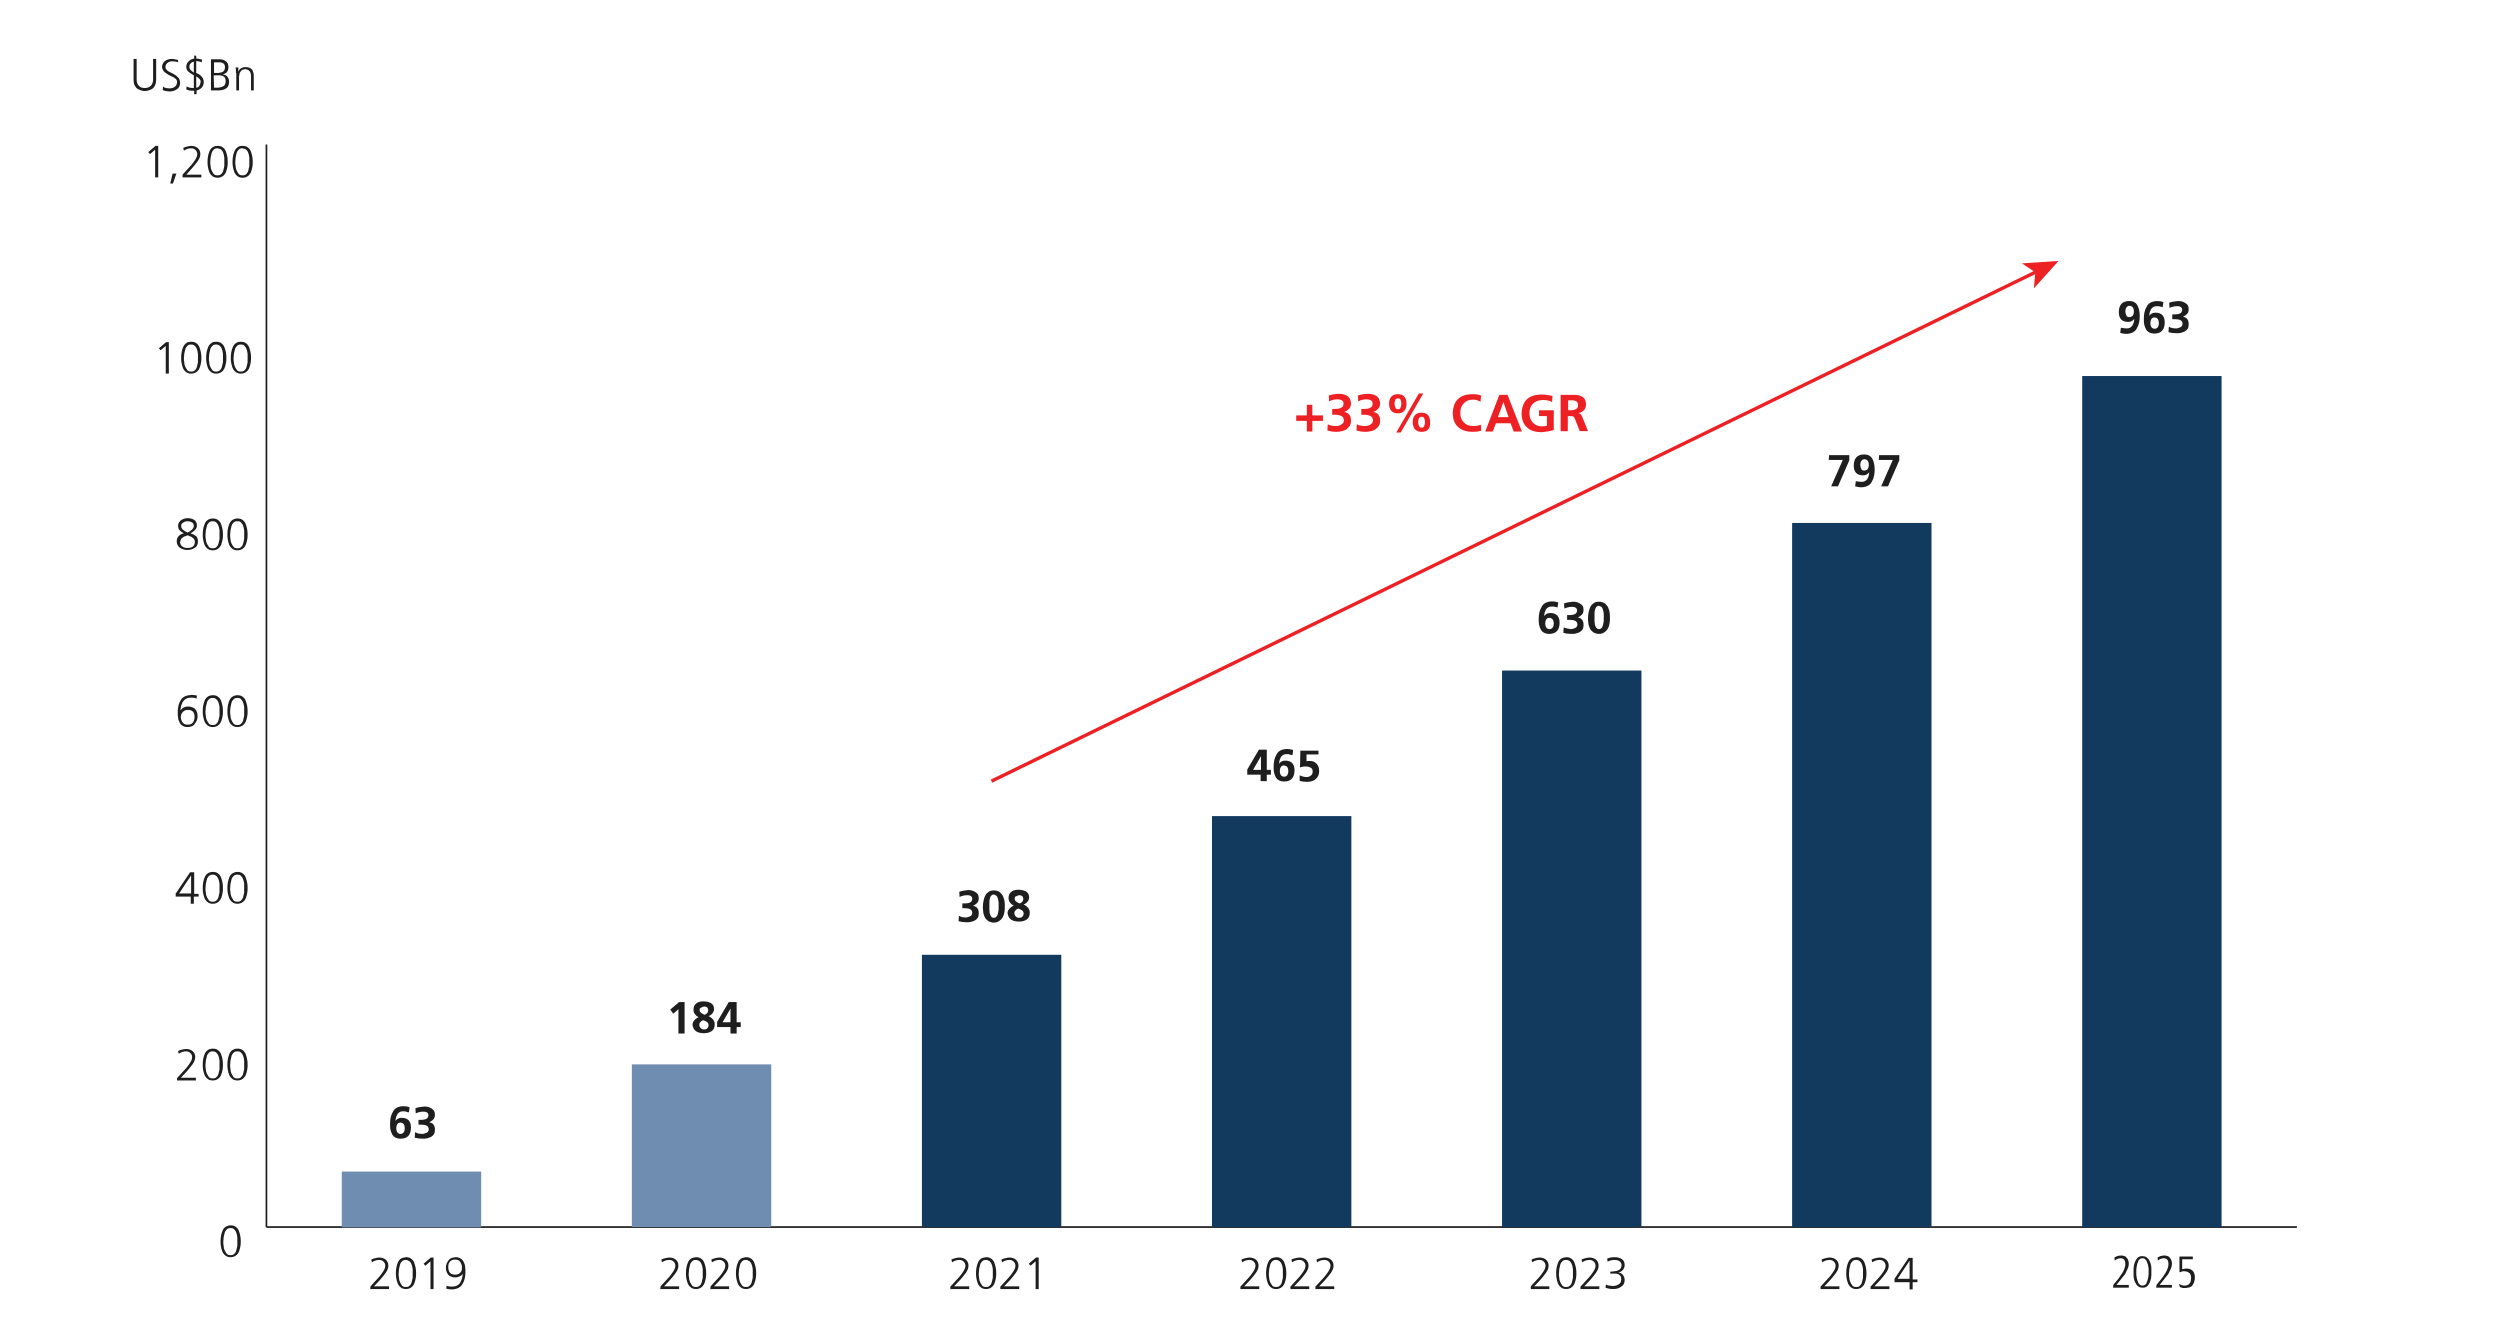 <?xml version="1.0" encoding="utf-8"?>
<!-- Generator: Adobe Illustrator 24.0.2, SVG Export Plug-In . SVG Version: 6.00 Build 0)  -->
<svg version="1.1" id="Layer_1" xmlns="http://www.w3.org/2000/svg" xmlns:xlink="http://www.w3.org/1999/xlink" x="0px" y="0px"
	 viewBox="0 0 730 391" style="enable-background:new 0 0 730 391;" xml:space="preserve">
<style type="text/css">
	.st0{enable-background:new    ;}
	.st1{fill:#1E1E1E;}
	.st2{fill:none;stroke:#1E1E1E;stroke-width:0.5;stroke-miterlimit:10;}
	.st3{fill:#6E8DB0;}
	.st4{fill:#123A5F;}
	.st5{fill:none;stroke:#ED2024;stroke-miterlimit:10;}
	.st6{fill:#ED2024;}
	.st7{fill:#1D1D1D;}
</style>
<title>Diagram 1 copy</title>
<g class="st0">
	<path class="st1" d="M45.6,23.2c0,0.7-0.1,1.2-0.3,1.7c-0.2,0.4-0.5,0.8-0.8,1s-0.7,0.4-1.1,0.5c-0.4,0.1-0.8,0.2-1.1,0.2
		s-0.7-0.1-1.1-0.2c-0.4-0.1-0.7-0.3-1.1-0.5c-0.3-0.2-0.6-0.6-0.8-1s-0.3-1-0.3-1.7v-6h0.9v6c0,0.8,0.2,1.4,0.6,1.8
		c0.4,0.5,1,0.7,1.8,0.7s1.4-0.3,1.8-0.7c0.4-0.5,0.6-1.1,0.6-1.8v-6h0.9C45.6,17.2,45.6,23.2,45.6,23.2z"/>
	<path class="st1" d="M47.6,25.3c0.5,0.4,1.2,0.5,2,0.5c0.6,0,1.1-0.2,1.5-0.5s0.6-0.8,0.6-1.4c0-0.4-0.2-0.8-0.7-1.1
		c-0.2-0.2-0.4-0.3-0.7-0.4s-0.5-0.3-0.8-0.4s-0.5-0.3-0.8-0.5S48.2,21.2,48,21c-0.4-0.4-0.6-0.9-0.7-1.4c0-0.7,0.3-1.3,0.9-1.8
		c0.5-0.4,1.2-0.6,2-0.6c0.2,0,0.5,0,0.8,0.1s0.6,0.1,1,0.2l0,0.7c-0.4-0.2-1-0.3-1.7-0.3c-0.2,0-0.5,0-0.7,0.1s-0.4,0.1-0.6,0.3
		c-0.2,0.1-0.3,0.3-0.5,0.5c-0.1,0.2-0.2,0.5-0.2,0.8c0,0.2,0.1,0.4,0.2,0.6c0.1,0.2,0.3,0.3,0.5,0.5c0.2,0.1,0.4,0.3,0.7,0.4
		c0.2,0.1,0.5,0.3,0.8,0.4c0.6,0.3,1,0.6,1.4,1c0.2,0.2,0.4,0.4,0.5,0.7c0.1,0.3,0.2,0.6,0.2,0.9c0,0.9-0.3,1.6-1,2
		c-0.6,0.4-1.3,0.6-2,0.6c-0.9,0-1.6-0.2-2.1-0.4L47.6,25.3z"/>
	<path class="st1" d="M57.3,16.3v0.8c0.2,0,0.5,0,0.8,0.1s0.6,0.1,0.9,0.2l-0.1,0.8c-0.4-0.2-1-0.3-1.6-0.4v3.5
		c0.3,0.1,0.6,0.3,0.8,0.4c0.3,0.2,0.5,0.3,0.7,0.6c0.2,0.2,0.4,0.4,0.5,0.7c0.1,0.3,0.2,0.6,0.2,0.9c0,0.7-0.2,1.3-0.6,1.7
		c-0.4,0.4-0.9,0.7-1.5,0.8v1.1h-0.7v-1c-0.1,0-0.1,0-0.2,0c-0.9,0-1.6-0.1-2.1-0.4l0.1-0.9c0.5,0.4,1.2,0.5,2,0.5h0.1V22
		c-0.3-0.2-0.5-0.3-0.8-0.5s-0.5-0.3-0.7-0.5c-0.5-0.4-0.7-0.9-0.7-1.5s0.2-1.2,0.7-1.6c0.4-0.4,0.9-0.7,1.6-0.8v-0.9L57.3,16.3
		L57.3,16.3z M56.6,18c-0.4,0.1-0.7,0.2-0.9,0.5c-0.3,0.2-0.4,0.6-0.4,1.1c0,0.3,0.1,0.6,0.4,0.9c0.2,0.2,0.6,0.5,0.9,0.7V18z
		 M58.2,25.1c0.2-0.3,0.3-0.7,0.4-1.2c0-0.3-0.1-0.6-0.4-0.9c-0.2-0.2-0.5-0.5-0.9-0.7v3.3C57.7,25.6,58,25.4,58.2,25.1z"/>
	<path class="st1" d="M61.6,17.3h2.2c0.8,0,1.5,0.1,2,0.5c0.6,0.3,0.9,0.9,0.9,1.8c0,1.2-0.6,1.9-1.7,2.1l0,0
		c0.6,0.1,1.1,0.3,1.4,0.7c0.3,0.4,0.5,0.9,0.5,1.5c0,1-0.4,1.7-1,2c-0.3,0.2-0.7,0.3-1.1,0.4s-0.9,0.1-1.4,0.1h-1.8L61.6,17.3
		L61.6,17.3z M62.5,25.6h0.9c0.3,0,0.6,0,0.9-0.1s0.6-0.1,0.8-0.3c0.3-0.1,0.5-0.3,0.6-0.6c0.1-0.2,0.2-0.5,0.2-0.9s-0.1-0.7-0.2-1
		c-0.2-0.2-0.4-0.4-0.6-0.5c-0.3-0.1-0.6-0.2-0.9-0.2c-0.3,0-0.7,0-1,0h-0.8L62.5,25.6L62.5,25.6z M62.5,21.3h1c0.3,0,0.5,0,0.8-0.1
		c0.3,0,0.5-0.1,0.7-0.2s0.4-0.3,0.5-0.5s0.2-0.5,0.2-0.9c0-0.3-0.1-0.6-0.2-0.8c-0.1-0.2-0.3-0.3-0.5-0.4s-0.4-0.2-0.6-0.2
		s-0.5,0-0.7,0h-1.2V21.3z"/>
	<path class="st1" d="M68.9,21.3c0-0.5,0-1-0.1-1.6h0.8v1.2l0,0c0.1-0.2,0.2-0.3,0.3-0.5s0.2-0.3,0.4-0.4c0.2-0.1,0.4-0.2,0.6-0.3
		c0.2-0.1,0.5-0.1,0.9-0.1c0.8,0,1.4,0.3,1.8,0.7c0.3,0.5,0.5,1.1,0.5,1.8v4.3h-0.8v-4.1c0-0.6-0.1-1.1-0.4-1.5s-0.7-0.5-1.2-0.6
		c-0.7,0-1.3,0.3-1.5,0.8c-0.2,0.2-0.3,0.5-0.3,0.8c-0.1,0.3-0.1,0.6-0.1,0.9v3.7H69v-5.1H68.9z"/>
</g>
<line class="st2" x1="77.8" y1="358.3" x2="670.7" y2="358.3"/>
<g class="st0">
	<path class="st1" d="M67.3,357.8c0.6,0,1.1,0.1,1.5,0.4s0.7,0.6,0.9,1.1c0.4,1,0.6,2,0.6,3.1c0,0.5,0,1-0.1,1.5s-0.2,1-0.4,1.5
		c-0.2,0.5-0.5,0.9-0.9,1.2c-0.4,0.3-0.9,0.5-1.6,0.5c-0.6,0-1.2-0.2-1.5-0.5c-0.4-0.3-0.7-0.7-0.9-1.2c-0.2-0.5-0.3-1-0.4-1.5
		s-0.1-1-0.1-1.5c0-1.1,0.2-2.2,0.6-3.1c0.2-0.5,0.5-0.8,0.9-1.1C66.3,358,66.8,357.8,67.3,357.8z M67.3,358.6
		c-0.5,0-0.8,0.1-1.1,0.4c-0.3,0.3-0.5,0.6-0.6,1s-0.2,0.8-0.3,1.3c0,0.5-0.1,0.9-0.1,1.3s0,0.8,0.1,1.2c0,0.4,0.1,0.9,0.3,1.3
		s0.4,0.7,0.6,1c0.3,0.3,0.6,0.4,1.1,0.4s0.9-0.1,1.1-0.4c0.3-0.2,0.5-0.6,0.6-1s0.2-0.8,0.3-1.3c0-0.4,0-0.9,0-1.2s0-0.8,0-1.3
		c-0.1-0.4-0.1-0.9-0.3-1.3c-0.1-0.4-0.3-0.7-0.6-1C68.2,358.7,67.8,358.6,67.3,358.6z"/>
</g>
<g class="st0">
	<path class="st1" d="M51.8,314.7l2.1-2.3c0.6-0.6,1.1-1.3,1.5-1.9s0.7-1.2,0.7-1.8c0-0.5-0.2-0.9-0.5-1.2c-0.3-0.3-0.7-0.5-1.2-0.5
		c-0.8,0-1.5,0.2-2.2,0.7l-0.2-0.8c0.3-0.2,0.7-0.3,1.1-0.4c0.4-0.1,0.8-0.2,1.2-0.2c0.8,0,1.4,0.2,1.9,0.6s0.8,1,0.8,1.8
		c0,0.7-0.3,1.4-0.8,2.1s-1.1,1.4-1.7,2.1l-1.7,1.8h4.4v0.8h-5.5v-0.8H51.8z"/>
	<path class="st1" d="M62.1,306.2c0.6,0,1.1,0.1,1.5,0.4s0.7,0.6,0.9,1.1c0.4,1,0.6,2,0.6,3.1c0,0.5,0,1-0.1,1.5s-0.2,1-0.4,1.5
		c-0.2,0.5-0.5,0.9-0.9,1.2c-0.4,0.3-0.9,0.5-1.6,0.5c-0.6,0-1.2-0.2-1.5-0.5c-0.4-0.3-0.7-0.7-0.9-1.2s-0.3-1-0.4-1.5
		c-0.1-0.5-0.1-1-0.1-1.5c0-1.1,0.2-2.2,0.6-3.1c0.2-0.5,0.5-0.8,0.9-1.1C61,306.4,61.5,306.2,62.1,306.2z M62.1,307
		c-0.5,0-0.8,0.1-1.1,0.4s-0.5,0.6-0.6,1s-0.2,0.8-0.3,1.3c0,0.5-0.1,0.9-0.1,1.3s0,0.8,0.1,1.2c0,0.4,0.1,0.9,0.3,1.3
		s0.4,0.7,0.6,1c0.3,0.3,0.6,0.4,1.1,0.4s0.9-0.1,1.1-0.4c0.3-0.2,0.5-0.6,0.6-1s0.2-0.8,0.3-1.3c0-0.4,0-0.9,0-1.2s0-0.8,0-1.3
		c-0.1-0.4-0.1-0.9-0.3-1.3c-0.1-0.4-0.3-0.7-0.6-1S62.5,307,62.1,307z"/>
	<path class="st1" d="M69.3,306.2c0.6,0,1.1,0.1,1.5,0.4s0.7,0.6,0.9,1.1c0.4,1,0.6,2,0.6,3.1c0,0.5,0,1-0.1,1.5s-0.2,1-0.4,1.5
		c-0.2,0.5-0.5,0.9-0.9,1.2c-0.4,0.3-0.9,0.5-1.6,0.5c-0.6,0-1.2-0.2-1.5-0.5c-0.4-0.3-0.7-0.7-0.9-1.2c-0.2-0.5-0.3-1-0.4-1.5
		s-0.1-1-0.1-1.5c0-1.1,0.2-2.2,0.6-3.1c0.2-0.5,0.5-0.8,0.9-1.1C68.3,306.4,68.7,306.2,69.3,306.2z M69.3,307
		c-0.5,0-0.8,0.1-1.1,0.4c-0.3,0.3-0.5,0.6-0.6,1s-0.2,0.8-0.3,1.3c0,0.5-0.1,0.9-0.1,1.3s0,0.8,0.1,1.2c0,0.4,0.1,0.9,0.3,1.3
		s0.4,0.7,0.6,1c0.3,0.3,0.6,0.4,1.1,0.4s0.9-0.1,1.1-0.4c0.3-0.2,0.5-0.6,0.6-1s0.2-0.8,0.3-1.3c0-0.4,0-0.9,0-1.2s0-0.8,0-1.3
		c-0.1-0.4-0.1-0.9-0.3-1.3c-0.1-0.4-0.3-0.7-0.6-1C70.2,307.1,69.8,307,69.3,307z"/>
</g>
<g class="st0">
	<path class="st1" d="M51.4,260.8l4.1-6.1h1.2v6.3H58v0.8h-1.4v2.1h-0.9v-2.1h-4.4v-1H51.4z M55.8,255.6L55.8,255.6l-3.5,5.3h3.5
		V255.6z"/>
	<path class="st1" d="M62.1,254.6c0.6,0,1.1,0.1,1.5,0.4c0.4,0.3,0.7,0.6,0.9,1.1c0.4,1,0.6,2,0.6,3.1c0,0.5,0,1-0.1,1.5
		s-0.2,1-0.4,1.5c-0.2,0.5-0.5,0.9-0.9,1.2c-0.4,0.3-0.9,0.5-1.6,0.5c-0.6,0-1.2-0.2-1.5-0.5c-0.4-0.3-0.7-0.7-0.9-1.2
		s-0.3-1-0.4-1.5c-0.1-0.5-0.1-1-0.1-1.5c0-1.1,0.2-2.2,0.6-3.1c0.2-0.5,0.5-0.8,0.9-1.1C61,254.8,61.5,254.6,62.1,254.6z
		 M62.1,255.4c-0.5,0-0.8,0.1-1.1,0.4s-0.5,0.6-0.6,1s-0.2,0.8-0.3,1.3c0,0.5-0.1,0.9-0.1,1.3s0,0.8,0.1,1.2c0,0.4,0.1,0.9,0.3,1.3
		s0.4,0.7,0.6,1c0.3,0.3,0.6,0.4,1.1,0.4s0.9-0.1,1.1-0.4c0.3-0.2,0.5-0.6,0.6-1s0.2-0.8,0.3-1.3c0-0.4,0-0.9,0-1.2s0-0.8,0-1.3
		c-0.1-0.4-0.1-0.9-0.3-1.3c-0.1-0.4-0.3-0.7-0.6-1S62.5,255.4,62.1,255.4z"/>
	<path class="st1" d="M69.3,254.6c0.6,0,1.1,0.1,1.5,0.4c0.4,0.3,0.7,0.6,0.9,1.1c0.4,1,0.6,2,0.6,3.1c0,0.5,0,1-0.1,1.5
		s-0.2,1-0.4,1.5c-0.2,0.5-0.5,0.9-0.9,1.2c-0.4,0.3-0.9,0.5-1.6,0.5c-0.6,0-1.2-0.2-1.5-0.5c-0.4-0.3-0.7-0.7-0.9-1.2
		c-0.2-0.5-0.3-1-0.4-1.5s-0.1-1-0.1-1.5c0-1.1,0.2-2.2,0.6-3.1c0.2-0.5,0.5-0.8,0.9-1.1C68.3,254.8,68.7,254.6,69.3,254.6z
		 M69.3,255.4c-0.5,0-0.8,0.1-1.1,0.4c-0.3,0.3-0.5,0.6-0.6,1s-0.2,0.8-0.3,1.3c0,0.5-0.1,0.9-0.1,1.3s0,0.8,0.1,1.2
		c0,0.4,0.1,0.9,0.3,1.3s0.4,0.7,0.6,1c0.3,0.3,0.6,0.4,1.1,0.4s0.9-0.1,1.1-0.4c0.3-0.2,0.5-0.6,0.6-1s0.2-0.8,0.3-1.3
		c0-0.4,0-0.9,0-1.2s0-0.8,0-1.3c-0.1-0.4-0.1-0.9-0.3-1.3c-0.1-0.4-0.3-0.7-0.6-1C70.2,255.5,69.8,255.4,69.3,255.4z"/>
</g>
<g class="st0">
	<path class="st1" d="M118.6,324.6c-0.3-0.1-0.5-0.1-0.9-0.1c-0.8,0-1.3,0.3-1.7,0.9c-0.3,0.6-0.5,1.2-0.5,1.9l0,0
		c0.4-0.6,1-0.9,1.8-0.9c1.8,0,2.7,1,2.7,2.8c0,1-0.2,1.8-0.7,2.4s-1.3,0.9-2.3,0.9c-1.2,0-2.1-0.5-2.5-1.3
		c-0.2-0.4-0.4-0.9-0.5-1.4s-0.1-1-0.1-1.6c0-1.3,0.2-2.5,0.8-3.5c0.5-1.1,1.5-1.6,3-1.7c0.7,0,1.3,0.1,1.9,0.3l-0.2,1.5
		C119.1,324.8,118.8,324.7,118.6,324.6z M116.9,327.8c-0.4,0-0.8,0.2-0.9,0.5c-0.2,0.3-0.3,0.7-0.3,1.2c0,0.4,0.1,0.8,0.3,1.1
		c0.2,0.3,0.5,0.5,1,0.5c0.4,0,0.7-0.2,0.9-0.5c0.2-0.3,0.3-0.7,0.3-1.1c0-0.5-0.1-0.9-0.3-1.2C117.7,328,117.4,327.8,116.9,327.8z"
		/>
	<path class="st1" d="M123.3,331.1c0.2,0,0.4,0,0.6-0.1s0.4-0.1,0.6-0.2s0.4-0.2,0.5-0.4c0.1-0.2,0.2-0.3,0.2-0.6
		c0-0.5-0.2-0.9-0.6-1.1s-0.9-0.3-1.5-0.3h-0.9V327h0.8c0.6,0,1.1-0.1,1.5-0.3c0.4-0.2,0.5-0.5,0.6-0.9c0-0.2,0-0.4-0.1-0.6
		s-0.2-0.3-0.4-0.4c-0.3-0.2-0.7-0.2-1.1-0.2c-0.7,0-1.4,0.2-2.1,0.5l-0.1-1.5c0.8-0.3,1.6-0.4,2.6-0.5c0.3,0,0.6,0,1,0.1
		c0.3,0.1,0.7,0.2,1,0.4c0.3,0.2,0.6,0.4,0.8,0.7c0.2,0.3,0.3,0.7,0.3,1.2c0,0.6-0.2,1.1-0.5,1.4s-0.7,0.6-1.2,0.8l0,0
		c0.6,0.1,1,0.3,1.3,0.7c0.3,0.4,0.4,0.9,0.4,1.5c0,0.5-0.1,1-0.3,1.3c-0.2,0.3-0.5,0.6-0.9,0.8c-0.2,0.1-0.4,0.2-0.5,0.2
		c-0.2,0.1-0.4,0.1-0.6,0.2c-0.4,0.1-0.8,0.1-1.2,0.1c-0.9,0-1.7-0.1-2.4-0.3l0.1-1.6C121.9,331,122.6,331.1,123.3,331.1z"/>
</g>
<g class="st0">
	<path class="st1" d="M198.3,292.6h1.6v9.2h-1.8v-7.1l-1.5,1.3l-0.9-1.2L198.3,292.6z"/>
	<path class="st1" d="M204,297c-0.5-0.2-0.8-0.5-1.1-0.9s-0.4-0.8-0.4-1.3c0-0.8,0.3-1.4,0.8-1.8s1.2-0.6,2.1-0.6
		c0.8,0,1.6,0.2,2.2,0.5c0.6,0.4,0.9,0.9,0.9,1.7c0,0.4-0.1,0.8-0.4,1.2c-0.3,0.4-0.6,0.7-1.2,0.9l0,0c1.2,0.6,1.8,1.4,1.8,2.4
		c0,0.9-0.3,1.6-0.9,2c-0.6,0.4-1.3,0.6-2.3,0.6c-0.9,0-1.7-0.2-2.3-0.6s-0.9-1.1-1-2C202.3,298.3,202.9,297.5,204,297L204,297z
		 M204.2,299.3c0,0.4,0.2,0.7,0.4,0.9c0.3,0.3,0.6,0.4,1,0.4s0.7-0.1,0.9-0.3c0.2-0.2,0.4-0.5,0.4-0.9c0-0.5-0.2-0.8-0.5-1
		s-0.7-0.4-1.1-0.5c-0.3,0.1-0.6,0.3-0.8,0.6C204.3,298.6,204.2,298.9,204.2,299.3z M204.3,294.9c0,0.2,0,0.4,0.1,0.5
		s0.2,0.3,0.4,0.4c0.1,0.1,0.3,0.2,0.5,0.3c0.2,0.1,0.3,0.2,0.5,0.2c0.3-0.1,0.5-0.3,0.7-0.5s0.3-0.5,0.3-0.8s-0.1-0.6-0.3-0.8
		c-0.2-0.2-0.5-0.3-0.8-0.3s-0.6,0.1-0.9,0.3C204.4,294.3,204.3,294.5,204.3,294.9z"/>
	<path class="st1" d="M209.4,298.4l3.4-5.8h2.3v5.9h1.2v1.4h-1.2v1.9h-1.8v-1.9h-3.9V298.4z M213.3,298.5v-4l0,0l-2.3,4H213.3z"/>
</g>
<g class="st0">
	<path class="st1" d="M282,267.9c0.2,0,0.4,0,0.6-0.1s0.4-0.1,0.6-0.2s0.4-0.2,0.5-0.4c0.1-0.2,0.2-0.3,0.2-0.6
		c0-0.5-0.2-0.9-0.6-1.1s-0.9-0.3-1.5-0.3H281v-1.4h0.8c0.6,0,1.1-0.1,1.5-0.3c0.4-0.2,0.5-0.5,0.6-0.9c0-0.2,0-0.4-0.1-0.6
		s-0.2-0.3-0.4-0.4c-0.3-0.2-0.7-0.2-1.1-0.2c-0.7,0-1.4,0.2-2.1,0.5l-0.1-1.5c0.8-0.3,1.6-0.4,2.6-0.5c0.3,0,0.6,0,1,0.1
		c0.3,0.1,0.7,0.2,1,0.4c0.3,0.2,0.6,0.4,0.8,0.7c0.2,0.3,0.3,0.7,0.3,1.2c0,0.6-0.2,1.1-0.5,1.4s-0.7,0.6-1.2,0.8l0,0
		c0.6,0.1,1,0.3,1.3,0.7c0.3,0.4,0.4,0.9,0.4,1.5c0,0.5-0.1,1-0.3,1.3c-0.2,0.3-0.5,0.6-0.9,0.8c-0.2,0.1-0.4,0.2-0.5,0.2
		c-0.2,0.1-0.4,0.1-0.6,0.2c-0.4,0.1-0.8,0.1-1.2,0.1c-0.9,0-1.7-0.1-2.4-0.3l0.1-1.6C280.6,267.8,281.3,267.9,282,267.9z"/>
	<path class="st1" d="M290.2,269.4c-0.7,0-1.2-0.2-1.7-0.5c-0.4-0.3-0.8-0.7-1-1.2s-0.4-1-0.4-1.5c-0.1-0.5-0.1-1-0.1-1.5
		c0-0.6,0.1-1.2,0.2-1.7c0.1-0.6,0.3-1.1,0.5-1.5c0.2-0.5,0.6-0.8,1-1.1c0.4-0.3,0.9-0.4,1.5-0.4c0.7,0,1.2,0.2,1.6,0.4
		c0.4,0.3,0.7,0.7,1,1.1c0.2,0.5,0.4,1,0.5,1.5c0.1,0.6,0.1,1.1,0.1,1.7c0,0.5,0,1.1-0.1,1.6s-0.2,1-0.5,1.5c-0.2,0.5-0.6,0.8-1,1.1
		C291.4,269.2,290.9,269.4,290.2,269.4z M290.2,268c0.3,0,0.6-0.1,0.8-0.4c0.2-0.2,0.3-0.5,0.4-0.9s0.1-0.7,0.2-1.1c0-0.4,0-0.7,0-1
		s0-0.7,0-1c0-0.4-0.1-0.7-0.2-1.1s-0.2-0.7-0.4-0.9c-0.2-0.2-0.5-0.3-0.8-0.4c-0.3,0-0.6,0.1-0.8,0.4c-0.2,0.2-0.3,0.5-0.4,0.9
		s-0.1,0.7-0.1,1.1s0,0.7,0,1s0,0.6,0,1s0.1,0.7,0.1,1.1c0.1,0.3,0.2,0.6,0.4,0.9S289.9,268,290.2,268z"/>
	<path class="st1" d="M296,264.4c-0.5-0.2-0.8-0.5-1.1-0.9c-0.3-0.4-0.4-0.8-0.4-1.3c0-0.8,0.3-1.4,0.8-1.8s1.2-0.6,2.1-0.6
		c0.8,0,1.6,0.2,2.2,0.5c0.6,0.4,0.9,0.9,0.9,1.7c0,0.4-0.1,0.8-0.4,1.2c-0.3,0.4-0.6,0.7-1.2,0.9l0,0c1.2,0.6,1.8,1.4,1.8,2.4
		c0,0.9-0.3,1.6-0.9,2s-1.3,0.6-2.3,0.6c-0.9,0-1.7-0.2-2.3-0.6c-0.6-0.4-0.9-1.1-1-2C294.3,265.7,294.9,265,296,264.4L296,264.4z
		 M296.2,266.7c0,0.4,0.2,0.7,0.4,0.9c0.3,0.3,0.6,0.4,1,0.4s0.7-0.1,0.9-0.3c0.2-0.2,0.4-0.5,0.4-0.9c0-0.5-0.2-0.8-0.5-1
		s-0.7-0.4-1.1-0.5c-0.3,0.1-0.6,0.3-0.8,0.6C296.3,266,296.2,266.3,296.2,266.7z M296.3,262.4c0,0.2,0,0.4,0.1,0.5s0.2,0.3,0.4,0.4
		c0.1,0.1,0.3,0.2,0.5,0.3c0.2,0.1,0.3,0.2,0.5,0.2c0.3-0.1,0.5-0.3,0.7-0.5s0.3-0.5,0.3-0.8s-0.1-0.6-0.3-0.8
		c-0.2-0.2-0.5-0.3-0.8-0.3s-0.6,0.1-0.9,0.3C296.4,261.7,296.3,262,296.3,262.4z"/>
</g>
<g class="st0">
	<path class="st1" d="M454,177.2c-0.3-0.1-0.5-0.1-0.9-0.1c-0.8,0-1.3,0.3-1.7,0.9c-0.3,0.6-0.5,1.2-0.5,1.9l0,0
		c0.4-0.6,1-0.9,1.8-0.9c1.8,0,2.7,1,2.7,2.8c0,1-0.2,1.8-0.7,2.4c-0.5,0.6-1.3,0.9-2.3,0.9c-1.2,0-2.1-0.5-2.5-1.3
		c-0.2-0.4-0.4-0.9-0.5-1.4s-0.1-1-0.1-1.6c0-1.3,0.2-2.5,0.8-3.5c0.5-1.1,1.5-1.6,3-1.7c0.7,0,1.3,0.1,1.9,0.3l-0.2,1.5
		C454.5,177.3,454.3,177.2,454,177.2z M452.4,180.4c-0.4,0-0.8,0.2-0.9,0.5c-0.2,0.3-0.3,0.7-0.3,1.2c0,0.4,0.1,0.8,0.3,1.1
		c0.2,0.3,0.5,0.5,1,0.5c0.4,0,0.7-0.2,0.9-0.5c0.2-0.3,0.3-0.7,0.3-1.1c0-0.5-0.1-0.9-0.3-1.2C453.1,180.6,452.8,180.4,452.4,180.4
		z"/>
	<path class="st1" d="M458.7,183.7c0.2,0,0.4,0,0.6-0.1s0.4-0.1,0.6-0.2c0.2-0.1,0.4-0.2,0.5-0.4s0.2-0.3,0.2-0.6
		c0-0.5-0.2-0.9-0.6-1.1c-0.4-0.2-0.9-0.3-1.5-0.3h-0.9v-1.4h0.8c0.6,0,1.1-0.1,1.5-0.3s0.5-0.5,0.6-0.9c0-0.2,0-0.4-0.1-0.6
		c-0.1-0.2-0.2-0.3-0.4-0.4c-0.3-0.2-0.7-0.2-1.1-0.2c-0.7,0-1.4,0.2-2.1,0.5l-0.1-1.5c0.8-0.3,1.6-0.4,2.6-0.5c0.3,0,0.6,0,1,0.1
		c0.3,0.1,0.7,0.2,1,0.4s0.6,0.4,0.8,0.7c0.2,0.3,0.3,0.7,0.3,1.2c0,0.6-0.2,1.1-0.5,1.4c-0.3,0.3-0.7,0.6-1.2,0.8l0,0
		c0.6,0.1,1,0.3,1.3,0.7s0.4,0.9,0.4,1.5c0,0.5-0.1,1-0.3,1.3c-0.2,0.3-0.5,0.6-0.9,0.8c-0.2,0.1-0.4,0.2-0.5,0.2
		c-0.2,0.1-0.4,0.1-0.6,0.2c-0.4,0.1-0.8,0.1-1.2,0.1c-0.9,0-1.7-0.1-2.4-0.3l0.1-1.6C457.3,183.5,458,183.6,458.7,183.7z"/>
	<path class="st1" d="M466.9,185.1c-0.7,0-1.2-0.2-1.7-0.5c-0.4-0.3-0.8-0.7-1-1.2s-0.4-1-0.4-1.5c-0.1-0.5-0.1-1-0.1-1.5
		c0-0.6,0.1-1.2,0.2-1.7c0.1-0.6,0.3-1.1,0.5-1.5c0.2-0.5,0.6-0.8,1-1.1s0.9-0.4,1.5-0.4c0.7,0,1.2,0.2,1.6,0.4
		c0.4,0.3,0.7,0.7,1,1.1c0.2,0.5,0.4,1,0.5,1.5c0.1,0.6,0.1,1.1,0.1,1.7c0,0.5,0,1.1-0.1,1.6s-0.2,1-0.5,1.5c-0.2,0.5-0.6,0.8-1,1.1
		C468.1,184.9,467.6,185.1,466.9,185.1z M466.9,183.7c0.3,0,0.6-0.1,0.8-0.4c0.2-0.2,0.3-0.5,0.4-0.9s0.1-0.7,0.2-1.1
		c0-0.4,0-0.7,0-1s0-0.7,0-1c0-0.4-0.1-0.7-0.2-1.1c-0.1-0.4-0.2-0.7-0.4-0.9c-0.2-0.2-0.5-0.3-0.8-0.4c-0.3,0-0.6,0.1-0.8,0.4
		c-0.2,0.2-0.3,0.5-0.4,0.9s-0.1,0.7-0.1,1.1c0,0.4,0,0.7,0,1s0,0.6,0,1s0.1,0.7,0.1,1.1c0.1,0.3,0.2,0.6,0.4,0.9
		C466.4,183.6,466.6,183.7,466.9,183.7z"/>
</g>
<g class="st0">
	<path class="st1" d="M621,95.9c0.8,0,1.3-0.3,1.7-0.9c0.3-0.6,0.5-1.2,0.5-1.9l0,0c-0.4,0.6-1,0.9-1.8,0.9c-1.8,0-2.7-1-2.7-2.8
		c0-1,0.2-1.8,0.7-2.4s1.3-0.9,2.3-0.9c0.6,0,1.2,0.1,1.6,0.4c0.4,0.2,0.7,0.6,0.9,1c0.4,0.8,0.6,1.8,0.6,3c0,1.3-0.2,2.5-0.8,3.5
		c-0.5,1.1-1.6,1.6-3,1.7c-0.7,0-1.3-0.1-1.9-0.3l0.2-1.5C619.9,95.8,620.4,95.9,621,95.9z M621.8,92.6c0.4,0,0.8-0.2,1-0.5
		s0.3-0.7,0.3-1.2c0-0.4-0.1-0.8-0.3-1.1c-0.2-0.3-0.5-0.5-1-0.5c-0.4,0-0.7,0.2-0.9,0.5s-0.3,0.7-0.3,1.1c0,0.5,0.1,0.8,0.3,1.2
		C621,92.5,621.4,92.6,621.8,92.6z"/>
	<path class="st1" d="M630.7,89.5c-0.3-0.1-0.5-0.1-0.9-0.1c-0.8,0-1.3,0.3-1.7,0.9c-0.3,0.6-0.5,1.2-0.5,1.9l0,0
		c0.4-0.6,1-0.9,1.8-0.9c1.8,0,2.7,1,2.7,2.8c0,1-0.2,1.8-0.7,2.4s-1.3,0.9-2.3,0.9c-1.2,0-2.1-0.5-2.5-1.3
		c-0.2-0.4-0.4-0.9-0.5-1.4s-0.1-1-0.1-1.6c0-1.3,0.2-2.5,0.8-3.5c0.5-1.1,1.5-1.6,3-1.7c0.7,0,1.3,0.1,1.9,0.3l-0.2,1.5
		C631.2,89.6,631,89.5,630.7,89.5z M629.1,92.7c-0.4,0-0.8,0.2-0.9,0.5c-0.2,0.3-0.3,0.7-0.3,1.2c0,0.4,0.1,0.8,0.3,1.1
		c0.2,0.3,0.5,0.5,1,0.5c0.4,0,0.7-0.2,0.9-0.5s0.3-0.7,0.3-1.1c0-0.5-0.1-0.9-0.3-1.2C629.8,92.8,629.5,92.7,629.1,92.7z"/>
	<path class="st1" d="M635.4,95.9c0.2,0,0.4,0,0.6-0.1c0.2-0.1,0.4-0.1,0.6-0.2c0.2-0.1,0.4-0.2,0.5-0.4c0.1-0.2,0.2-0.3,0.2-0.6
		c0-0.5-0.2-0.9-0.6-1.1c-0.4-0.2-0.9-0.3-1.5-0.3h-0.9v-1.4h0.8c0.6,0,1.1-0.1,1.5-0.3c0.4-0.2,0.5-0.5,0.6-0.9
		c0-0.2,0-0.4-0.1-0.6s-0.2-0.3-0.4-0.4c-0.3-0.2-0.7-0.2-1.1-0.2c-0.7,0-1.4,0.2-2.1,0.5l-0.1-1.5c0.8-0.3,1.6-0.4,2.6-0.5
		c0.3,0,0.6,0,1,0.1c0.3,0.1,0.7,0.2,1,0.4c0.3,0.2,0.6,0.4,0.8,0.7c0.2,0.3,0.3,0.7,0.3,1.2c0,0.6-0.2,1.1-0.5,1.4
		s-0.7,0.6-1.2,0.8l0,0c0.6,0.1,1,0.3,1.3,0.7c0.3,0.4,0.4,0.9,0.4,1.5c0,0.5-0.1,1-0.3,1.3s-0.5,0.6-0.9,0.8
		c-0.2,0.1-0.4,0.2-0.5,0.2c-0.2,0.1-0.4,0.1-0.6,0.2c-0.4,0.1-0.8,0.1-1.2,0.1c-0.9,0-1.7-0.1-2.4-0.3l0.1-1.6
		C634,95.8,634.7,95.9,635.4,95.9z"/>
</g>
<g class="st0">
	<path class="st1" d="M364.2,224.7l3.4-5.8h2.3v5.9h1.2v1.4h-1.2v1.9h-1.8v-1.9h-3.9V224.7z M368.2,224.8v-4l0,0l-2.3,4H368.2z"/>
	<path class="st1" d="M376.6,220.3c-0.3-0.1-0.5-0.1-0.9-0.1c-0.8,0-1.3,0.3-1.7,0.9c-0.3,0.6-0.5,1.2-0.5,1.9l0,0
		c0.4-0.6,1-0.9,1.8-0.9c1.8,0,2.7,1,2.7,2.8c0,1-0.2,1.8-0.7,2.4c-0.5,0.6-1.3,0.9-2.3,0.9c-1.2,0-2.1-0.5-2.5-1.3
		c-0.2-0.4-0.4-0.9-0.5-1.4s-0.1-1-0.1-1.6c0-1.3,0.2-2.5,0.8-3.5c0.5-1.1,1.5-1.6,3-1.7c0.7,0,1.3,0.1,1.9,0.3l-0.2,1.5
		C377.1,220.5,376.8,220.4,376.6,220.3z M374.9,223.5c-0.4,0-0.8,0.2-0.9,0.5c-0.2,0.3-0.3,0.7-0.3,1.2c0,0.4,0.1,0.8,0.3,1.1
		c0.2,0.3,0.5,0.5,1,0.5c0.4,0,0.7-0.2,0.9-0.5c0.2-0.3,0.3-0.7,0.3-1.1c0-0.5-0.1-0.9-0.3-1.2S375.4,223.6,374.9,223.5z"/>
	<path class="st1" d="M385,220.3h-3.5v2c0.2-0.1,0.5-0.1,0.8-0.1s0.7,0,1,0.1s0.6,0.2,0.9,0.5c0.3,0.2,0.5,0.5,0.7,0.9
		s0.3,0.9,0.3,1.5c0,0.9-0.3,1.6-0.9,2.2c-0.6,0.6-1.5,0.9-2.7,0.9c-0.8,0-1.5-0.1-2.1-0.3v-1.6c0.2,0.1,0.5,0.2,0.8,0.3
		s0.7,0.2,1.1,0.2c0.5,0,1-0.1,1.3-0.4c0.4-0.2,0.6-0.7,0.6-1.2c0-0.6-0.2-1-0.7-1.2c-0.4-0.2-0.9-0.3-1.4-0.3c-0.3,0-0.6,0-0.8,0.1
		c-0.3,0-0.5,0.1-0.8,0.2l0.1-4.9h5.3L385,220.3L385,220.3z"/>
</g>
<g class="st0">
	<path class="st1" d="M534.1,132.9h5.9v1.5l-3.3,7.6h-2l3.4-7.7H534L534.1,132.9L534.1,132.9z"/>
	<path class="st1" d="M543.6,140.7c0.8,0,1.3-0.3,1.7-0.9c0.3-0.6,0.5-1.2,0.5-1.9l0,0c-0.4,0.6-1,0.9-1.8,0.9c-1.8,0-2.7-1-2.7-2.8
		c0-1,0.2-1.8,0.7-2.4c0.5-0.6,1.3-0.9,2.3-0.9c0.6,0,1.2,0.1,1.6,0.4c0.4,0.2,0.7,0.6,0.9,1c0.4,0.8,0.6,1.8,0.6,3
		c0,1.3-0.2,2.5-0.8,3.5c-0.5,1.1-1.6,1.6-3,1.7c-0.7,0-1.3-0.1-1.9-0.3l0.2-1.5C542.5,140.6,543,140.7,543.6,140.7z M544.4,137.4
		c0.4,0,0.8-0.2,1-0.5s0.3-0.7,0.3-1.2c0-0.4-0.1-0.8-0.3-1.1s-0.5-0.5-1-0.5c-0.4,0-0.7,0.2-0.9,0.5s-0.3,0.7-0.3,1.1
		c0,0.5,0.1,0.8,0.3,1.2C543.6,137.3,543.9,137.4,544.4,137.4z"/>
	<path class="st1" d="M548.7,132.9h5.9v1.5l-3.3,7.6h-2l3.4-7.7h-4.1L548.7,132.9L548.7,132.9z"/>
</g>
<g class="st0">
	<path class="st1" d="M54.8,212.3c-0.6,0-1.1-0.1-1.5-0.4c-0.4-0.2-0.7-0.6-0.9-1S52,210,52,209.5c-0.1-0.5-0.1-1-0.1-1.6
		c0-1.4,0.3-2.6,0.9-3.5c0.6-1,1.7-1.4,3.2-1.5c0.5,0,1,0.1,1.5,0.2l-0.1,0.9c-0.4-0.2-0.9-0.3-1.5-0.3s-1.1,0.1-1.5,0.3
		s-0.7,0.5-1,0.9c-0.2,0.4-0.4,0.8-0.5,1.2c-0.1,0.5-0.2,0.9-0.2,1.4l0,0c0.2-0.4,0.6-0.7,0.9-0.9c0.4-0.2,0.8-0.3,1.2-0.3
		c0.3,0,0.6,0,1,0.1c0.3,0.1,0.6,0.2,0.9,0.4c0.3,0.2,0.5,0.5,0.7,0.9s0.3,0.9,0.3,1.4c0,0.9-0.3,1.6-0.8,2.2
		C56.5,212,55.7,212.3,54.8,212.3z M54.9,207.3c-0.7,0-1.2,0.2-1.5,0.6c-0.4,0.4-0.6,0.9-0.6,1.5s0.2,1.1,0.5,1.5
		c0.3,0.5,0.8,0.7,1.5,0.7s1.2-0.2,1.5-0.6c0.3-0.4,0.5-0.9,0.5-1.5C56.9,208,56.2,207.3,54.9,207.3z"/>
	<path class="st1" d="M62.1,203c0.6,0,1.1,0.1,1.5,0.4c0.4,0.3,0.7,0.6,0.9,1.1c0.4,1,0.6,2,0.6,3.1c0,0.5,0,1-0.1,1.5
		s-0.2,1-0.4,1.5c-0.2,0.5-0.5,0.9-0.9,1.2s-0.9,0.5-1.6,0.5c-0.6,0-1.2-0.2-1.5-0.5c-0.4-0.3-0.7-0.7-0.9-1.2s-0.3-1-0.4-1.5
		c-0.1-0.5-0.1-1-0.1-1.5c0-1.1,0.2-2.2,0.6-3.1c0.2-0.5,0.5-0.8,0.9-1.1C61,203.2,61.5,203,62.1,203z M62.1,203.8
		c-0.5,0-0.8,0.1-1.1,0.4c-0.3,0.3-0.5,0.6-0.6,1s-0.2,0.8-0.3,1.3c0,0.5-0.1,0.9-0.1,1.3s0,0.8,0.1,1.2c0,0.4,0.1,0.9,0.3,1.3
		s0.4,0.7,0.6,1c0.3,0.3,0.6,0.4,1.1,0.4s0.9-0.1,1.1-0.4c0.3-0.2,0.5-0.6,0.6-1s0.2-0.8,0.3-1.3c0-0.4,0-0.9,0-1.2s0-0.8,0-1.3
		c-0.1-0.4-0.1-0.9-0.3-1.3c-0.1-0.4-0.3-0.7-0.6-1S62.5,203.8,62.1,203.8z"/>
	<path class="st1" d="M69.3,203c0.6,0,1.1,0.1,1.5,0.4c0.4,0.3,0.7,0.6,0.9,1.1c0.4,1,0.6,2,0.6,3.1c0,0.5,0,1-0.1,1.5
		s-0.2,1-0.4,1.5c-0.2,0.5-0.5,0.9-0.9,1.2s-0.9,0.5-1.6,0.5c-0.6,0-1.2-0.2-1.5-0.5c-0.4-0.3-0.7-0.7-0.9-1.2
		c-0.2-0.5-0.3-1-0.4-1.5s-0.1-1-0.1-1.5c0-1.1,0.2-2.2,0.6-3.1c0.2-0.5,0.5-0.8,0.9-1.1C68.3,203.2,68.7,203,69.3,203z M69.3,203.8
		c-0.5,0-0.8,0.1-1.1,0.4c-0.3,0.3-0.5,0.6-0.6,1s-0.2,0.8-0.3,1.3c0,0.5-0.1,0.9-0.1,1.3s0,0.8,0.1,1.2c0,0.4,0.1,0.9,0.3,1.3
		s0.4,0.7,0.6,1c0.3,0.3,0.6,0.4,1.1,0.4s0.9-0.1,1.1-0.4c0.3-0.2,0.5-0.6,0.6-1s0.2-0.8,0.3-1.3c0-0.4,0-0.9,0-1.2s0-0.8,0-1.3
		c-0.1-0.4-0.1-0.9-0.3-1.3c-0.1-0.4-0.3-0.7-0.6-1C70.2,203.9,69.8,203.8,69.3,203.8z"/>
</g>
<g class="st0">
	<path class="st1" d="M52,153.5c0-0.4,0.1-0.7,0.3-1s0.4-0.5,0.7-0.7c0.6-0.3,1.2-0.5,1.8-0.5c0.7,0,1.4,0.2,1.9,0.5
		s0.8,0.9,0.8,1.6c0,0.6-0.2,1-0.6,1.4c-0.4,0.4-0.8,0.7-1.3,0.9c0.6,0.2,1.2,0.5,1.6,0.8c0.4,0.3,0.6,0.9,0.6,1.6
		c0,0.9-0.3,1.5-1,1.9c-0.6,0.4-1.3,0.6-2.1,0.6s-1.4-0.2-2.1-0.6c-0.3-0.2-0.5-0.4-0.7-0.8c-0.2-0.3-0.3-0.7-0.3-1.1
		c0-0.7,0.2-1.2,0.6-1.6c0.4-0.4,0.9-0.6,1.5-0.8c-0.5-0.2-0.9-0.5-1.3-0.9C52.2,154.6,52,154.1,52,153.5z M56.9,158.2
		c0-0.3-0.1-0.5-0.2-0.7c-0.1-0.2-0.3-0.4-0.5-0.5c-0.2-0.2-0.4-0.3-0.7-0.4c-0.3-0.1-0.5-0.2-0.7-0.3c-0.3,0.1-0.5,0.2-0.8,0.3
		s-0.5,0.2-0.7,0.4c-0.2,0.1-0.4,0.3-0.5,0.6c-0.1,0.2-0.2,0.5-0.2,0.8c0,0.2,0.1,0.5,0.2,0.7c0.1,0.2,0.3,0.4,0.5,0.5
		c0.4,0.3,0.9,0.4,1.5,0.4s1.1-0.1,1.5-0.4C56.7,159.3,56.9,158.8,56.9,158.2z M52.9,153.6c0,0.3,0.1,0.5,0.2,0.7
		c0.1,0.2,0.3,0.4,0.5,0.5c0.2,0.2,0.4,0.3,0.6,0.4c0.2,0.1,0.4,0.2,0.6,0.3c0.4-0.2,0.9-0.5,1.2-0.8c0.2-0.2,0.3-0.3,0.4-0.5
		c0.1-0.2,0.2-0.4,0.2-0.6c0-0.5-0.2-0.9-0.6-1.1c-0.4-0.2-0.8-0.3-1.2-0.3c-0.5,0-0.9,0.1-1.3,0.4
		C53.1,152.8,52.9,153.1,52.9,153.6z"/>
	<path class="st1" d="M62.1,151.4c0.6,0,1.1,0.1,1.5,0.4c0.4,0.3,0.7,0.6,0.9,1.1c0.4,1,0.6,2,0.6,3.1c0,0.5,0,1-0.1,1.5
		s-0.2,1-0.4,1.5c-0.2,0.5-0.5,0.9-0.9,1.2s-0.9,0.5-1.6,0.5c-0.6,0-1.2-0.2-1.5-0.5c-0.4-0.3-0.7-0.7-0.9-1.2s-0.3-1-0.4-1.5
		c-0.1-0.5-0.1-1-0.1-1.5c0-1.1,0.2-2.2,0.6-3.1c0.2-0.5,0.5-0.8,0.9-1.1C61,151.6,61.5,151.4,62.1,151.4z M62.1,152.2
		c-0.5,0-0.8,0.1-1.1,0.4c-0.3,0.3-0.5,0.6-0.6,1s-0.2,0.8-0.3,1.3c0,0.5-0.1,0.9-0.1,1.3s0,0.8,0.1,1.2c0,0.4,0.1,0.9,0.3,1.3
		s0.4,0.7,0.6,1c0.3,0.3,0.6,0.4,1.1,0.4s0.9-0.1,1.1-0.4c0.3-0.2,0.5-0.6,0.6-1s0.2-0.8,0.3-1.3c0-0.4,0-0.9,0-1.2s0-0.8,0-1.3
		c-0.1-0.4-0.1-0.9-0.3-1.3c-0.1-0.4-0.3-0.7-0.6-1C62.9,152.3,62.5,152.2,62.1,152.2z"/>
	<path class="st1" d="M69.3,151.4c0.6,0,1.1,0.1,1.5,0.4c0.4,0.3,0.7,0.6,0.9,1.1c0.4,1,0.6,2,0.6,3.1c0,0.5,0,1-0.1,1.5
		s-0.2,1-0.4,1.5c-0.2,0.5-0.5,0.9-0.9,1.2s-0.9,0.5-1.6,0.5c-0.6,0-1.2-0.2-1.5-0.5c-0.4-0.3-0.7-0.7-0.9-1.2
		c-0.2-0.5-0.3-1-0.4-1.5s-0.1-1-0.1-1.5c0-1.1,0.2-2.2,0.6-3.1c0.2-0.5,0.5-0.8,0.9-1.1C68.3,151.6,68.7,151.4,69.3,151.4z
		 M69.3,152.2c-0.5,0-0.8,0.1-1.1,0.4c-0.3,0.3-0.5,0.6-0.6,1s-0.2,0.8-0.3,1.3c0,0.5-0.1,0.9-0.1,1.3s0,0.8,0.1,1.2
		c0,0.4,0.1,0.9,0.3,1.3s0.4,0.7,0.6,1c0.3,0.3,0.6,0.4,1.1,0.4s0.9-0.1,1.1-0.4c0.3-0.2,0.5-0.6,0.6-1s0.2-0.8,0.3-1.3
		c0-0.4,0-0.9,0-1.2s0-0.8,0-1.3c-0.1-0.4-0.1-0.9-0.3-1.3c-0.1-0.4-0.3-0.7-0.6-1C70.2,152.3,69.8,152.2,69.3,152.2z"/>
</g>
<g class="st0">
	<path class="st1" d="M48.5,99.9h0.8v9.2h-0.9V101l-1.5,1.3l-0.5-0.6L48.5,99.9z"/>
	<path class="st1" d="M55.8,99.8c0.6,0,1.1,0.1,1.5,0.4s0.7,0.6,0.9,1.1c0.4,1,0.6,2,0.6,3.1c0,0.5,0,1-0.1,1.5s-0.2,1-0.4,1.5
		s-0.5,0.9-0.9,1.2c-0.4,0.3-0.9,0.5-1.6,0.5c-0.6,0-1.2-0.2-1.5-0.5c-0.4-0.3-0.7-0.7-0.9-1.2s-0.3-1-0.4-1.5
		c-0.1-0.5-0.1-1-0.1-1.5c0-1.1,0.2-2.2,0.6-3.1c0.2-0.5,0.5-0.8,0.9-1.1C54.7,99.9,55.2,99.8,55.8,99.8z M55.8,100.6
		c-0.5,0-0.8,0.1-1.1,0.4s-0.5,0.6-0.6,1s-0.2,0.8-0.3,1.3c0,0.5-0.1,0.9-0.1,1.3s0,0.8,0.1,1.2c0,0.4,0.1,0.9,0.3,1.3
		s0.4,0.7,0.6,1c0.3,0.3,0.6,0.4,1.1,0.4s0.9-0.1,1.1-0.4c0.3-0.2,0.5-0.6,0.6-1s0.2-0.8,0.3-1.3c0-0.4,0-0.9,0-1.2s0-0.8,0-1.3
		c-0.1-0.4-0.1-0.9-0.3-1.3c-0.1-0.4-0.3-0.7-0.6-1S56.2,100.6,55.8,100.6z"/>
	<path class="st1" d="M63.1,99.8c0.6,0,1.1,0.1,1.5,0.4s0.7,0.6,0.9,1.1c0.4,1,0.6,2,0.6,3.1c0,0.5,0,1-0.1,1.5s-0.2,1-0.4,1.5
		c-0.2,0.5-0.5,0.9-0.9,1.2c-0.4,0.3-0.9,0.5-1.6,0.5c-0.6,0-1.2-0.2-1.5-0.5c-0.4-0.3-0.7-0.7-0.9-1.2s-0.3-1-0.4-1.5
		c-0.1-0.5-0.1-1-0.1-1.5c0-1.1,0.2-2.2,0.6-3.1c0.2-0.5,0.5-0.8,0.9-1.1C62,99.9,62.5,99.8,63.1,99.8z M63.1,100.6
		c-0.5,0-0.8,0.1-1.1,0.4s-0.5,0.6-0.6,1s-0.2,0.8-0.3,1.3c0,0.5-0.1,0.9-0.1,1.3s0,0.8,0.1,1.2c0,0.4,0.1,0.9,0.3,1.3
		s0.4,0.7,0.6,1c0.3,0.3,0.6,0.4,1.1,0.4s0.9-0.1,1.1-0.4c0.3-0.2,0.5-0.6,0.6-1s0.2-0.8,0.3-1.3c0-0.4,0-0.9,0-1.2s0-0.8,0-1.3
		c-0.1-0.4-0.1-0.9-0.3-1.3c-0.1-0.4-0.3-0.7-0.6-1S63.5,100.6,63.1,100.6z"/>
	<path class="st1" d="M70.3,99.8c0.6,0,1.1,0.1,1.5,0.4s0.7,0.6,0.9,1.1c0.4,1,0.6,2,0.6,3.1c0,0.5,0,1-0.1,1.5s-0.2,1-0.4,1.5
		c-0.2,0.5-0.5,0.9-0.9,1.2c-0.4,0.3-0.9,0.5-1.6,0.5c-0.6,0-1.2-0.2-1.5-0.5c-0.4-0.3-0.7-0.7-0.9-1.2c-0.2-0.5-0.3-1-0.4-1.5
		s-0.1-1-0.1-1.5c0-1.1,0.2-2.2,0.6-3.1c0.2-0.5,0.5-0.8,0.9-1.1C69.3,99.9,69.7,99.8,70.3,99.8z M70.3,100.6
		c-0.5,0-0.8,0.1-1.1,0.4c-0.3,0.3-0.5,0.6-0.6,1s-0.2,0.8-0.3,1.3c0,0.5-0.1,0.9-0.1,1.3s0,0.8,0.1,1.2c0,0.4,0.1,0.9,0.3,1.3
		s0.4,0.7,0.6,1c0.3,0.3,0.6,0.4,1.1,0.4s0.9-0.1,1.1-0.4c0.3-0.2,0.5-0.6,0.6-1s0.2-0.8,0.3-1.3c0-0.4,0-0.9,0-1.2s0-0.8,0-1.3
		c-0.1-0.4-0.1-0.9-0.3-1.3c-0.1-0.4-0.3-0.7-0.6-1C71.2,100.7,70.8,100.6,70.3,100.6z"/>
</g>
<g class="st0">
	<path class="st1" d="M45.4,42.6h0.8v9.2h-0.9v-8.1L43.8,45l-0.5-0.6L45.4,42.6z"/>
	<path class="st1" d="M50.4,50.7h1.1l-1,2.9h-0.8L50.4,50.7z"/>
	<path class="st1" d="M53.3,51l2.1-2.3c0.6-0.6,1.1-1.3,1.5-1.9c0.4-0.6,0.7-1.2,0.7-1.8c0-0.5-0.2-0.9-0.5-1.2s-0.7-0.5-1.2-0.5
		c-0.8,0-1.5,0.2-2.2,0.7l-0.2-0.8c0.3-0.2,0.7-0.3,1.1-0.4c0.4-0.1,0.8-0.2,1.2-0.2c0.8,0,1.4,0.2,1.9,0.6c0.5,0.4,0.8,1,0.8,1.8
		c0,0.7-0.3,1.4-0.8,2.1c-0.5,0.7-1.1,1.4-1.7,2.1L54.4,51h4.4v0.8h-5.5C53.3,51.8,53.3,51,53.3,51z"/>
	<path class="st1" d="M63.5,42.6c0.6,0,1.1,0.1,1.5,0.4c0.4,0.3,0.7,0.6,0.9,1.1c0.4,1,0.6,2,0.6,3.1c0,0.5,0,1-0.1,1.5
		s-0.2,1-0.4,1.5c-0.2,0.5-0.5,0.9-0.9,1.2s-0.9,0.5-1.6,0.5c-0.6,0-1.2-0.2-1.5-0.5c-0.4-0.3-0.7-0.7-0.9-1.2s-0.3-1-0.4-1.5
		c-0.1-0.5-0.1-1-0.1-1.5c0-1.1,0.2-2.2,0.6-3.1c0.2-0.5,0.5-0.8,0.9-1.1S63,42.6,63.5,42.6z M63.5,43.3c-0.5,0-0.8,0.1-1.1,0.4
		c-0.3,0.3-0.5,0.6-0.6,1s-0.2,0.8-0.3,1.3c0,0.5-0.1,0.9-0.1,1.3s0,0.8,0.1,1.2c0,0.4,0.1,0.9,0.3,1.3s0.4,0.7,0.6,1
		c0.3,0.3,0.6,0.4,1.1,0.4s0.9-0.1,1.1-0.4c0.3-0.2,0.5-0.6,0.6-1s0.2-0.8,0.3-1.3c0-0.4,0-0.9,0-1.2s0-0.8,0-1.3
		c-0.1-0.4-0.1-0.9-0.3-1.3c-0.1-0.4-0.3-0.7-0.6-1C64.4,43.5,64,43.4,63.5,43.3z"/>
	<path class="st1" d="M70.8,42.6c0.6,0,1.1,0.1,1.5,0.4c0.4,0.3,0.7,0.6,0.9,1.1c0.4,1,0.6,2,0.6,3.1c0,0.5,0,1-0.1,1.5
		s-0.2,1-0.4,1.5c-0.2,0.5-0.5,0.9-0.9,1.2s-0.9,0.5-1.6,0.5c-0.6,0-1.2-0.2-1.5-0.5c-0.4-0.3-0.7-0.7-0.9-1.2
		c-0.2-0.5-0.3-1-0.4-1.5s-0.1-1-0.1-1.5c0-1.1,0.2-2.2,0.6-3.1c0.2-0.5,0.5-0.8,0.9-1.1C69.7,42.7,70.2,42.6,70.8,42.6z M70.8,43.3
		c-0.5,0-0.8,0.1-1.1,0.4c-0.3,0.3-0.5,0.6-0.6,1s-0.2,0.8-0.3,1.3c0,0.5-0.1,0.9-0.1,1.3s0,0.8,0.1,1.2c0,0.4,0.1,0.9,0.3,1.3
		s0.4,0.7,0.6,1c0.3,0.3,0.6,0.4,1.1,0.4s0.9-0.1,1.1-0.4c0.3-0.2,0.5-0.6,0.6-1s0.2-0.8,0.3-1.3c0-0.4,0-0.9,0-1.2s0-0.8,0-1.3
		c-0.1-0.4-0.1-0.9-0.3-1.3c-0.1-0.4-0.3-0.7-0.6-1C71.7,43.5,71.3,43.4,70.8,43.3z"/>
</g>
<g class="st0">
	<path class="st1" d="M108.2,375.6l2.1-2.3c0.6-0.6,1.1-1.3,1.5-1.9s0.7-1.2,0.7-1.8c0-0.5-0.2-0.9-0.5-1.2
		c-0.3-0.3-0.7-0.5-1.2-0.5c-0.8,0-1.5,0.2-2.2,0.7l-0.2-0.8c0.3-0.2,0.7-0.3,1.1-0.4s0.8-0.2,1.2-0.2c0.8,0,1.4,0.2,1.9,0.6
		s0.8,1,0.8,1.8c0,0.7-0.3,1.4-0.8,2.1s-1.1,1.4-1.7,2.1l-1.7,1.8h4.4v0.8h-5.5L108.2,375.6L108.2,375.6z"/>
	<path class="st1" d="M118.5,367.1c0.6,0,1.1,0.1,1.5,0.4s0.7,0.6,0.9,1.1c0.4,1,0.6,2,0.6,3.1c0,0.5,0,1-0.1,1.5s-0.2,1-0.4,1.5
		c-0.2,0.5-0.5,0.9-0.9,1.2c-0.4,0.3-0.9,0.5-1.6,0.5c-0.6,0-1.2-0.2-1.5-0.5c-0.4-0.3-0.7-0.7-0.9-1.2c-0.2-0.5-0.3-1-0.4-1.5
		s-0.1-1-0.1-1.5c0-1.1,0.2-2.2,0.6-3.1c0.2-0.5,0.5-0.8,0.9-1.1C117.4,367.3,117.9,367.2,118.5,367.1z M118.5,367.9
		c-0.5,0-0.8,0.1-1.1,0.4c-0.3,0.3-0.5,0.6-0.6,1s-0.2,0.8-0.3,1.3c0,0.5-0.1,0.9-0.1,1.3s0,0.8,0.1,1.2c0,0.4,0.1,0.9,0.3,1.3
		s0.4,0.7,0.6,1c0.3,0.3,0.6,0.4,1.1,0.4s0.9-0.1,1.1-0.4c0.3-0.2,0.5-0.6,0.6-1s0.2-0.8,0.3-1.3c0-0.4,0-0.9,0-1.2s0-0.8,0-1.3
		c-0.1-0.4-0.1-0.9-0.3-1.3c-0.1-0.4-0.3-0.7-0.6-1C119.3,368.1,118.9,367.9,118.5,367.9z"/>
	<path class="st1" d="M125.8,367.2h0.8v9.2h-0.9v-8.1l-1.5,1.3l-0.5-0.6L125.8,367.2z"/>
	<path class="st1" d="M133,367.1c0.6,0,1.1,0.1,1.5,0.4c0.4,0.2,0.7,0.6,0.9,1s0.4,0.9,0.4,1.4c0.1,0.5,0.1,1,0.1,1.6
		c0,1.4-0.3,2.6-0.9,3.5c-0.6,1-1.7,1.5-3.2,1.5c-0.5,0-1-0.1-1.5-0.2l0.1-0.9c0.4,0.2,0.9,0.3,1.5,0.3c1.2,0,2-0.4,2.5-1.2
		c0.4-0.8,0.7-1.6,0.7-2.6l0,0c-0.2,0.4-0.5,0.7-0.9,0.8c-0.4,0.2-0.8,0.3-1.2,0.3c-0.3,0-0.6,0-0.9-0.1c-0.3-0.1-0.6-0.2-0.9-0.4
		c-0.3-0.2-0.5-0.5-0.7-0.9s-0.3-0.8-0.3-1.4c0-0.9,0.3-1.6,0.8-2.2C131.4,367.4,132.1,367.2,133,367.1z M132.9,372.2
		c0.7,0,1.2-0.2,1.5-0.6c0.4-0.4,0.5-0.8,0.5-1.5c0-0.6-0.2-1.1-0.5-1.6s-0.8-0.7-1.5-0.7s-1.2,0.2-1.5,0.6
		c-0.4,0.4-0.5,0.9-0.5,1.6C130.9,371.5,131.6,372.2,132.9,372.2z"/>
</g>
<g class="st0">
	<path class="st1" d="M192.9,375.6l2.1-2.3c0.6-0.6,1.1-1.3,1.5-1.9s0.7-1.2,0.7-1.8c0-0.5-0.2-0.9-0.5-1.2
		c-0.3-0.3-0.7-0.5-1.2-0.5c-0.8,0-1.5,0.2-2.2,0.7l-0.2-0.8c0.3-0.2,0.7-0.3,1.1-0.4c0.4-0.1,0.8-0.2,1.2-0.2
		c0.8,0,1.4,0.2,1.9,0.6s0.8,1,0.8,1.8c0,0.7-0.3,1.4-0.8,2.1s-1.1,1.4-1.7,2.1l-1.7,1.8h4.4v0.8h-5.5L192.9,375.6L192.9,375.6z"/>
	<path class="st1" d="M203.2,367.1c0.6,0,1.1,0.1,1.5,0.4s0.7,0.6,0.9,1.1c0.4,1,0.6,2,0.6,3.1c0,0.5,0,1-0.1,1.5s-0.2,1-0.4,1.5
		s-0.5,0.9-0.9,1.2c-0.4,0.3-0.9,0.5-1.6,0.5c-0.6,0-1.2-0.2-1.5-0.5c-0.4-0.3-0.7-0.7-0.9-1.2s-0.3-1-0.4-1.5
		c-0.1-0.5-0.1-1-0.1-1.5c0-1.1,0.2-2.2,0.6-3.1c0.2-0.5,0.5-0.8,0.9-1.1C202.1,367.3,202.6,367.2,203.2,367.1z M203.2,367.9
		c-0.5,0-0.8,0.1-1.1,0.4s-0.5,0.6-0.6,1s-0.2,0.8-0.3,1.3c0,0.5-0.1,0.9-0.1,1.3s0,0.8,0.1,1.2c0,0.4,0.1,0.9,0.3,1.3
		s0.4,0.7,0.6,1c0.3,0.3,0.6,0.4,1.1,0.4s0.9-0.1,1.1-0.4c0.3-0.2,0.5-0.6,0.6-1s0.2-0.8,0.3-1.3c0-0.4,0-0.9,0-1.2s0-0.8,0-1.3
		c-0.1-0.4-0.1-0.9-0.3-1.3c-0.1-0.4-0.3-0.7-0.6-1C204,368.1,203.7,367.9,203.2,367.9z"/>
	<path class="st1" d="M207.5,375.6l2.1-2.3c0.6-0.6,1.1-1.3,1.5-1.9s0.7-1.2,0.7-1.8c0-0.5-0.2-0.9-0.5-1.2
		c-0.3-0.3-0.7-0.5-1.2-0.5c-0.8,0-1.5,0.2-2.2,0.7l-0.2-0.8c0.3-0.2,0.7-0.3,1.1-0.4c0.4-0.1,0.8-0.2,1.2-0.2
		c0.8,0,1.4,0.2,1.9,0.6s0.8,1,0.8,1.8c0,0.7-0.3,1.4-0.8,2.1s-1.1,1.4-1.7,2.1l-1.7,1.8h4.4v0.8h-5.5L207.5,375.6L207.5,375.6z"/>
	<path class="st1" d="M217.8,367.1c0.6,0,1.1,0.1,1.5,0.4s0.7,0.6,0.9,1.1c0.4,1,0.6,2,0.6,3.1c0,0.5,0,1-0.1,1.5s-0.2,1-0.4,1.5
		s-0.5,0.9-0.9,1.2c-0.4,0.3-0.9,0.5-1.6,0.5c-0.6,0-1.2-0.2-1.5-0.5c-0.4-0.3-0.7-0.7-0.9-1.2s-0.3-1-0.4-1.5
		c-0.1-0.5-0.1-1-0.1-1.5c0-1.1,0.2-2.2,0.6-3.1c0.2-0.5,0.5-0.8,0.9-1.1C216.7,367.3,217.2,367.2,217.8,367.1z M217.8,367.9
		c-0.5,0-0.8,0.1-1.1,0.4s-0.5,0.6-0.6,1s-0.2,0.8-0.3,1.3c0,0.5-0.1,0.9-0.1,1.3s0,0.8,0.1,1.2c0,0.4,0.1,0.9,0.3,1.3
		s0.4,0.7,0.6,1c0.3,0.3,0.6,0.4,1.1,0.4s0.9-0.1,1.1-0.4c0.3-0.2,0.5-0.6,0.6-1s0.2-0.8,0.3-1.3c0-0.4,0-0.9,0-1.2s0-0.8,0-1.3
		c-0.1-0.4-0.1-0.9-0.3-1.3c-0.1-0.4-0.3-0.7-0.6-1C218.6,368.1,218.2,367.9,217.8,367.9z"/>
</g>
<g class="st0">
	<path class="st1" d="M362.3,375.6l2.1-2.3c0.6-0.6,1.1-1.3,1.5-1.9s0.7-1.2,0.7-1.8c0-0.5-0.2-0.9-0.5-1.2
		c-0.3-0.3-0.7-0.5-1.2-0.5c-0.8,0-1.5,0.2-2.2,0.7l-0.2-0.8c0.3-0.2,0.7-0.3,1.1-0.4s0.8-0.2,1.2-0.2c0.8,0,1.4,0.2,1.9,0.6
		s0.8,1,0.8,1.8c0,0.7-0.3,1.4-0.8,2.1s-1.1,1.4-1.7,2.1l-1.7,1.8h4.4v0.8h-5.5v-0.8H362.3z"/>
	<path class="st1" d="M372.6,367.1c0.6,0,1.1,0.1,1.5,0.4s0.7,0.6,0.9,1.1c0.4,1,0.6,2,0.6,3.1c0,0.5,0,1-0.1,1.5s-0.2,1-0.4,1.5
		c-0.2,0.5-0.5,0.9-0.9,1.2c-0.4,0.3-0.9,0.5-1.6,0.5c-0.6,0-1.2-0.2-1.5-0.5c-0.4-0.3-0.7-0.7-0.9-1.2c-0.2-0.5-0.3-1-0.4-1.5
		s-0.1-1-0.1-1.5c0-1.1,0.2-2.2,0.6-3.1c0.2-0.5,0.5-0.8,0.9-1.1C371.5,367.3,372,367.2,372.6,367.1z M372.6,367.9
		c-0.5,0-0.8,0.1-1.1,0.4c-0.3,0.3-0.5,0.6-0.6,1s-0.2,0.8-0.3,1.3c0,0.5-0.1,0.9-0.1,1.3s0,0.8,0.1,1.2c0,0.4,0.1,0.9,0.3,1.3
		s0.4,0.7,0.6,1c0.3,0.3,0.6,0.4,1.1,0.4s0.9-0.1,1.1-0.4c0.3-0.2,0.5-0.6,0.6-1s0.2-0.8,0.3-1.3c0-0.4,0-0.9,0-1.2s0-0.8,0-1.3
		c-0.1-0.4-0.1-0.9-0.3-1.3c-0.1-0.4-0.3-0.7-0.6-1C373.4,368.1,373.1,367.9,372.6,367.9z"/>
	<path class="st1" d="M376.9,375.6l2.1-2.3c0.6-0.6,1.1-1.3,1.5-1.9s0.7-1.2,0.7-1.8c0-0.5-0.2-0.9-0.5-1.2
		c-0.3-0.3-0.7-0.5-1.2-0.5c-0.8,0-1.5,0.2-2.2,0.7l-0.2-0.8c0.3-0.2,0.7-0.3,1.1-0.4s0.8-0.2,1.2-0.2c0.8,0,1.4,0.2,1.9,0.6
		s0.8,1,0.8,1.8c0,0.7-0.3,1.4-0.8,2.1s-1.1,1.4-1.7,2.1l-1.7,1.8h4.4v0.8h-5.5v-0.8H376.9z"/>
	<path class="st1" d="M384.2,375.6l2.1-2.3c0.6-0.6,1.1-1.3,1.5-1.9s0.7-1.2,0.7-1.8c0-0.5-0.2-0.9-0.5-1.2s-0.7-0.5-1.2-0.5
		c-0.8,0-1.5,0.2-2.2,0.7l-0.2-0.8c0.3-0.2,0.7-0.3,1.1-0.4s0.8-0.2,1.2-0.2c0.8,0,1.4,0.2,1.9,0.6s0.8,1,0.8,1.8
		c0,0.7-0.3,1.4-0.8,2.1s-1.1,1.4-1.7,2.1l-1.7,1.8h4.4v0.8h-5.5v-0.8H384.2z"/>
</g>
<g class="st0">
	<path class="st1" d="M531.7,375.6l2.1-2.3c0.6-0.6,1.1-1.3,1.5-1.9s0.7-1.2,0.7-1.8c0-0.5-0.2-0.9-0.5-1.2s-0.7-0.5-1.2-0.5
		c-0.8,0-1.5,0.2-2.2,0.7l-0.2-0.8c0.3-0.2,0.7-0.3,1.1-0.4c0.4-0.1,0.8-0.2,1.2-0.2c0.8,0,1.4,0.2,1.9,0.6s0.8,1,0.8,1.8
		c0,0.7-0.3,1.4-0.8,2.1s-1.1,1.4-1.7,2.1l-1.7,1.8h4.4v0.8h-5.5v-0.8H531.7z"/>
	<path class="st1" d="M542,367.1c0.6,0,1.1,0.1,1.5,0.4s0.7,0.6,0.9,1.1c0.4,1,0.6,2,0.6,3.1c0,0.5,0,1-0.1,1.5s-0.2,1-0.4,1.5
		s-0.5,0.9-0.9,1.2c-0.4,0.3-0.9,0.5-1.6,0.5c-0.6,0-1.2-0.2-1.5-0.5c-0.4-0.3-0.7-0.7-0.9-1.2s-0.3-1-0.4-1.5
		c-0.1-0.5-0.1-1-0.1-1.5c0-1.1,0.2-2.2,0.6-3.1c0.2-0.5,0.5-0.8,0.9-1.1C540.9,367.3,541.4,367.2,542,367.1z M542,367.9
		c-0.5,0-0.8,0.1-1.1,0.4s-0.5,0.6-0.6,1s-0.2,0.8-0.3,1.3c0,0.5-0.1,0.9-0.1,1.3s0,0.8,0.1,1.2c0,0.4,0.1,0.9,0.3,1.3
		s0.4,0.7,0.6,1c0.3,0.3,0.6,0.4,1.1,0.4s0.9-0.1,1.1-0.4c0.3-0.2,0.5-0.6,0.6-1s0.2-0.8,0.3-1.3c0-0.4,0-0.9,0-1.2s0-0.8,0-1.3
		c-0.1-0.4-0.1-0.9-0.3-1.3c-0.1-0.4-0.3-0.7-0.6-1C542.9,368.1,542.5,367.9,542,367.9z"/>
	<path class="st1" d="M546.3,375.6l2.1-2.3c0.6-0.6,1.1-1.3,1.5-1.9s0.7-1.2,0.7-1.8c0-0.5-0.2-0.9-0.5-1.2s-0.7-0.5-1.2-0.5
		c-0.8,0-1.5,0.2-2.2,0.7l-0.2-0.8c0.3-0.2,0.7-0.3,1.1-0.4c0.4-0.1,0.8-0.2,1.2-0.2c0.8,0,1.4,0.2,1.9,0.6s0.8,1,0.8,1.8
		c0,0.7-0.3,1.4-0.8,2.1s-1.1,1.4-1.7,2.1l-1.7,1.8h4.4v0.8h-5.5v-0.8H546.3z"/>
	<path class="st1" d="M553.2,373.4l4.1-6.1h1.2v6.3h1.4v0.8h-1.4v2.1h-0.9v-2.1h-4.4L553.2,373.4L553.2,373.4z M557.6,368.1
		L557.6,368.1l-3.5,5.3h3.5V368.1z"/>
</g>
<g class="st0">
	<path class="st1" d="M277.6,375.6l2.1-2.3c0.6-0.6,1.1-1.3,1.5-1.9s0.7-1.2,0.7-1.8c0-0.5-0.2-0.9-0.5-1.2
		c-0.3-0.3-0.7-0.5-1.2-0.5c-0.8,0-1.5,0.2-2.2,0.7l-0.2-0.8c0.3-0.2,0.7-0.3,1.1-0.4s0.8-0.2,1.2-0.2c0.8,0,1.4,0.2,1.9,0.6
		s0.8,1,0.8,1.8c0,0.7-0.3,1.4-0.8,2.1s-1.1,1.4-1.7,2.1l-1.7,1.8h4.4v0.8h-5.5v-0.8H277.6z"/>
	<path class="st1" d="M287.9,367.1c0.6,0,1.1,0.1,1.5,0.4s0.7,0.6,0.9,1.1c0.4,1,0.6,2,0.6,3.1c0,0.5,0,1-0.1,1.5s-0.2,1-0.4,1.5
		c-0.2,0.5-0.5,0.9-0.9,1.2c-0.4,0.3-0.9,0.5-1.6,0.5c-0.6,0-1.2-0.2-1.5-0.5c-0.4-0.3-0.7-0.7-0.9-1.2c-0.2-0.5-0.3-1-0.4-1.5
		s-0.1-1-0.1-1.5c0-1.1,0.2-2.2,0.6-3.1c0.2-0.5,0.5-0.8,0.9-1.1C286.8,367.3,287.3,367.2,287.9,367.1z M287.9,367.9
		c-0.5,0-0.8,0.1-1.1,0.4c-0.3,0.3-0.5,0.6-0.6,1s-0.2,0.8-0.3,1.3c0,0.5-0.1,0.9-0.1,1.3s0,0.8,0.1,1.2c0,0.4,0.1,0.9,0.3,1.3
		s0.4,0.7,0.6,1c0.3,0.3,0.6,0.4,1.1,0.4s0.9-0.1,1.1-0.4c0.3-0.2,0.5-0.6,0.6-1s0.2-0.8,0.3-1.3c0-0.4,0-0.9,0-1.2s0-0.8,0-1.3
		c-0.1-0.4-0.1-0.9-0.3-1.3c-0.1-0.4-0.3-0.7-0.6-1C288.7,368.1,288.4,367.9,287.9,367.9z"/>
	<path class="st1" d="M292.2,375.6l2.1-2.3c0.6-0.6,1.1-1.3,1.5-1.9s0.7-1.2,0.7-1.8c0-0.5-0.2-0.9-0.5-1.2
		c-0.3-0.3-0.7-0.5-1.2-0.5c-0.8,0-1.5,0.2-2.2,0.7l-0.2-0.8c0.3-0.2,0.7-0.3,1.1-0.4s0.8-0.2,1.2-0.2c0.8,0,1.4,0.2,1.9,0.6
		s0.8,1,0.8,1.8c0,0.7-0.3,1.4-0.8,2.1s-1.1,1.4-1.7,2.1l-1.7,1.8h4.4v0.8h-5.5v-0.8H292.2z"/>
	<path class="st1" d="M302.5,367.2h0.8v9.2h-0.9v-8.1l-1.5,1.3l-0.5-0.6L302.5,367.2z"/>
</g>
<g class="st0">
	<path class="st1" d="M447,375.6l2.1-2.3c0.6-0.6,1.1-1.3,1.5-1.9s0.7-1.2,0.7-1.8c0-0.5-0.2-0.9-0.5-1.2c-0.3-0.3-0.7-0.5-1.2-0.5
		c-0.8,0-1.5,0.2-2.2,0.7l-0.2-0.8c0.3-0.2,0.7-0.3,1.1-0.4s0.8-0.2,1.2-0.2c0.8,0,1.4,0.2,1.9,0.6s0.8,1,0.8,1.8
		c0,0.7-0.3,1.4-0.8,2.1s-1.1,1.4-1.7,2.1l-1.7,1.8h4.4v0.8H447V375.6z"/>
	<path class="st1" d="M457.3,367.1c0.6,0,1.1,0.1,1.5,0.4s0.7,0.6,0.9,1.1c0.4,1,0.6,2,0.6,3.1c0,0.5,0,1-0.1,1.5s-0.2,1-0.4,1.5
		c-0.2,0.5-0.5,0.9-0.9,1.2c-0.4,0.3-0.9,0.5-1.6,0.5c-0.6,0-1.2-0.2-1.5-0.5c-0.4-0.3-0.7-0.7-0.9-1.2c-0.2-0.5-0.3-1-0.4-1.5
		s-0.1-1-0.1-1.5c0-1.1,0.2-2.2,0.6-3.1c0.2-0.5,0.5-0.8,0.9-1.1C456.2,367.3,456.7,367.2,457.3,367.1z M457.3,367.9
		c-0.5,0-0.8,0.1-1.1,0.4c-0.3,0.3-0.5,0.6-0.6,1s-0.2,0.8-0.3,1.3c0,0.5-0.1,0.9-0.1,1.3s0,0.8,0.1,1.2c0,0.4,0.1,0.9,0.3,1.3
		s0.4,0.7,0.6,1c0.3,0.3,0.6,0.4,1.1,0.4s0.9-0.1,1.1-0.4c0.3-0.2,0.5-0.6,0.6-1s0.2-0.8,0.3-1.3c0-0.4,0-0.9,0-1.2s0-0.8,0-1.3
		c-0.1-0.4-0.1-0.9-0.3-1.3c-0.1-0.4-0.3-0.7-0.6-1C458.2,368.1,457.8,367.9,457.3,367.9z"/>
	<path class="st1" d="M461.6,375.6l2.1-2.3c0.6-0.6,1.1-1.3,1.5-1.9s0.7-1.2,0.7-1.8c0-0.5-0.2-0.9-0.5-1.2
		c-0.3-0.3-0.7-0.5-1.2-0.5c-0.8,0-1.5,0.2-2.2,0.7l-0.2-0.8c0.3-0.2,0.7-0.3,1.1-0.4s0.8-0.2,1.2-0.2c0.8,0,1.4,0.2,1.9,0.6
		s0.8,1,0.8,1.8c0,0.7-0.3,1.4-0.8,2.1s-1.1,1.4-1.7,2.1l-1.7,1.8h4.4v0.8h-5.5v-0.8H461.6z"/>
	<path class="st1" d="M470.2,371.3h0.2c0.3,0,0.7,0,1-0.1c0.4,0,0.7-0.1,1-0.2s0.6-0.3,0.8-0.6c0.2-0.2,0.3-0.6,0.3-1
		c0-0.3-0.1-0.5-0.2-0.7s-0.3-0.3-0.5-0.5c-0.4-0.2-0.9-0.3-1.4-0.3c-0.7,0-1.4,0.2-2,0.5l-0.1-0.9c0.7-0.3,1.4-0.4,2.2-0.4
		c0.8,0,1.5,0.2,2,0.5c0.6,0.4,0.9,0.9,0.9,1.8c0,0.6-0.2,1-0.5,1.4c-0.4,0.4-0.8,0.7-1.4,0.8l0,0c0.6,0,1.1,0.3,1.4,0.7
		c0.3,0.4,0.5,0.9,0.5,1.5c0,0.8-0.3,1.5-1,1.9c-0.6,0.5-1.4,0.7-2.3,0.7c-0.8,0-1.5-0.1-2.3-0.4l0.1-0.9c0.4,0.2,0.8,0.3,1.2,0.3
		c0.4,0.1,0.7,0.1,1,0.1c0.6,0,1.1-0.2,1.6-0.5s0.7-0.8,0.7-1.5c0-0.4-0.1-0.7-0.2-0.9c-0.2-0.2-0.4-0.4-0.6-0.5
		c-0.3-0.1-0.5-0.2-0.8-0.2s-0.6,0-0.8,0h-0.8L470.2,371.3L470.2,371.3z"/>
</g>
<line class="st2" x1="77.8" y1="358.3" x2="77.8" y2="42.2"/>
<rect x="99.8" y="342.1" class="st3" width="40.7" height="16.3"/>
<rect x="184.5" y="310.8" class="st3" width="40.7" height="47.5"/>
<rect x="269.2" y="278.8" class="st4" width="40.7" height="79.5"/>
<rect x="353.9" y="238.3" class="st4" width="40.7" height="120"/>
<rect x="438.6" y="195.8" class="st4" width="40.7" height="162.5"/>
<rect x="523.3" y="152.7" class="st4" width="40.7" height="205.6"/>
<rect x="608" y="109.8" class="st4" width="40.7" height="248.5"/>
<line class="st5" x1="289.5" y1="228.1" x2="594.7" y2="79.3"/>
<polygon class="st6" points="601.1,76.2 593.9,84.2 594.3,79.5 590.4,76.9 "/>
<g class="st0">
	<path class="st6" d="M381.6,118.2h1.6v3.1h3.1v1.6h-3.1v3.1h-1.6v-3.1h-3.1v-1.6h3.1V118.2z"/>
	<path class="st6" d="M390.2,124.4c0.2,0,0.5,0,0.7-0.1s0.5-0.1,0.7-0.3c0.2-0.1,0.4-0.3,0.6-0.5c0.1-0.2,0.2-0.4,0.2-0.7
		c0-0.6-0.2-1.1-0.7-1.3c-0.4-0.2-1-0.4-1.7-0.4h-1v-1.7h1c0.7,0,1.3-0.1,1.7-0.4c0.4-0.2,0.6-0.6,0.6-1c0-0.3,0-0.5-0.1-0.7
		s-0.2-0.3-0.4-0.4c-0.3-0.2-0.8-0.3-1.3-0.3c-0.8,0-1.6,0.2-2.4,0.6l-0.1-1.7c0.9-0.3,1.9-0.5,3-0.5c0.3,0,0.7,0,1.1,0.1
		s0.8,0.2,1.1,0.4c0.4,0.2,0.7,0.5,0.9,0.8c0.2,0.4,0.3,0.8,0.4,1.4c0,0.7-0.2,1.3-0.6,1.7c-0.4,0.4-0.9,0.7-1.4,0.9l0,0
		c0.7,0.1,1.2,0.4,1.5,0.8s0.5,1,0.5,1.7c0,0.6-0.1,1.1-0.4,1.6c-0.3,0.4-0.6,0.7-1,1c-0.2,0.1-0.4,0.2-0.6,0.3
		c-0.2,0.1-0.5,0.2-0.7,0.2c-0.5,0.1-0.9,0.2-1.4,0.2c-1,0-1.9-0.1-2.8-0.4l0.1-1.8C388.5,124.3,389.3,124.4,390.2,124.4z"/>
	<path class="st6" d="M398.7,124.4c0.2,0,0.5,0,0.7-0.1s0.5-0.1,0.7-0.3c0.2-0.1,0.4-0.3,0.6-0.5c0.1-0.2,0.2-0.4,0.2-0.7
		c0-0.6-0.2-1.1-0.7-1.3c-0.4-0.2-1-0.4-1.7-0.4h-1v-1.7h1c0.7,0,1.3-0.1,1.7-0.4c0.4-0.2,0.6-0.6,0.6-1c0-0.3,0-0.5-0.1-0.7
		s-0.2-0.3-0.4-0.4c-0.3-0.2-0.8-0.3-1.3-0.3c-0.8,0-1.6,0.2-2.4,0.6l-0.1-1.7c0.9-0.3,1.9-0.5,3-0.5c0.3,0,0.7,0,1.1,0.1
		s0.8,0.2,1.1,0.4c0.4,0.2,0.7,0.5,0.9,0.8c0.2,0.4,0.3,0.8,0.4,1.4c0,0.7-0.2,1.3-0.6,1.7c-0.4,0.4-0.9,0.7-1.4,0.9l0,0
		c0.7,0.1,1.2,0.4,1.5,0.8s0.5,1,0.5,1.7c0,0.6-0.1,1.1-0.4,1.6c-0.3,0.4-0.6,0.7-1,1c-0.2,0.1-0.4,0.2-0.6,0.3
		c-0.2,0.1-0.5,0.2-0.7,0.2c-0.5,0.1-0.9,0.2-1.4,0.2c-1,0-1.9-0.1-2.8-0.4l0.1-1.8C397,124.3,397.8,124.4,398.7,124.4z"/>
	<path class="st6" d="M408.2,120.7c-1.7,0-2.6-1-2.6-2.8s0.9-2.8,2.6-2.8s2.5,1,2.5,2.8S409.8,120.7,408.2,120.7z M408.2,119.5
		c0.4,0,0.7-0.2,0.8-0.6c0.1-0.3,0.2-0.7,0.2-1c0-0.4-0.1-0.7-0.2-1.1c-0.1-0.3-0.4-0.5-0.8-0.5s-0.6,0.2-0.8,0.5
		c-0.1,0.3-0.2,0.7-0.2,1.1c0,0.3,0.1,0.7,0.2,1C407.5,119.3,407.8,119.5,408.2,119.5z M414.3,114.9h1.3l-6.6,11.4h-1.3L414.3,114.9
		z M415.1,126.1c-1.7,0-2.5-1-2.6-2.8c0-1.8,0.9-2.8,2.6-2.8s2.5,1,2.5,2.8C417.7,125.2,416.8,126.1,415.1,126.1z M415.1,124.9
		c0.4,0,0.7-0.2,0.8-0.6c0.1-0.3,0.2-0.7,0.2-1c0-0.4-0.1-0.7-0.2-1.1c-0.1-0.3-0.4-0.5-0.8-0.5s-0.6,0.2-0.8,0.5
		c-0.1,0.3-0.2,0.7-0.2,1.1c0,0.3,0.1,0.7,0.2,1C414.5,124.7,414.7,124.9,415.1,124.9z"/>
	<path class="st6" d="M432.5,125.8c-0.8,0.2-1.6,0.3-2.4,0.3c-1.8,0-3.2-0.4-4.2-1.3c-1.1-0.9-1.6-2.2-1.7-4c0.1-3.8,2-5.7,5.9-5.7
		c0.8,0,1.6,0.1,2.4,0.4l-0.2,1.8c-0.4-0.2-0.8-0.4-1.2-0.5c-0.4-0.1-0.8-0.1-1.1-0.1c-1.1,0-2,0.4-2.6,1.1c-0.7,0.7-1,1.6-1,2.8
		c0,1.1,0.3,2,1,2.7c0.6,0.7,1.5,1.1,2.7,1.1c0.4,0,0.9,0,1.3-0.1s0.8-0.2,1-0.3L432.5,125.8z"/>
</g>
<g class="st0">
	<path class="st6" d="M437.8,115.3h2.4l4.2,10.7H442l-0.9-2.4h-4.3l-0.9,2.4h-2.2L437.8,115.3z M439,117.4L439,117.4l-1.6,4.4h3.1
		L439,117.4z"/>
</g>
<g class="st0">
	<path class="st6" d="M450.5,116.8c-1.2,0-2.2,0.4-2.9,1.1c-0.7,0.7-1,1.6-1,2.8c0,1.1,0.3,2,1,2.7c0.6,0.7,1.5,1.1,2.7,1.1
		c0.6,0,1.1-0.1,1.4-0.2v-2.8h-2.3v-1.7h4.3v5.8c-1.1,0.3-2.3,0.5-3.5,0.6c-1.8,0-3.2-0.4-4.2-1.3c-1.1-0.9-1.6-2.2-1.7-4
		c0.1-3.8,2-5.7,5.9-5.7c1.2,0,2.2,0.2,3.1,0.4l-0.1,1.8C452.3,116.9,451.4,116.8,450.5,116.8z"/>
	<path class="st6" d="M455.8,115.3h2.3c0.6,0,1.2,0,1.8,0c0.6,0,1.1,0.1,1.6,0.3c0.5,0.2,0.9,0.4,1.2,0.9c0.3,0.4,0.4,1,0.4,1.7
		c0,0.6-0.2,1.2-0.6,1.6s-0.9,0.7-1.6,0.8l0,0c0.3,0,0.5,0.2,0.7,0.4c0.2,0.2,0.3,0.5,0.4,0.7l1.7,4.2h-2.4l-1.3-3.3
		c-0.1-0.4-0.3-0.7-0.5-0.9c-0.2-0.2-0.5-0.2-1-0.2h-0.7v4.4h-2.1v-10.6H455.8z M457.9,119.8h0.7c0.3,0,0.6,0,0.8-0.1
		c0.3,0,0.5-0.1,0.7-0.2s0.4-0.3,0.5-0.4c0.1-0.2,0.2-0.5,0.2-0.8s-0.1-0.6-0.2-0.8c-0.1-0.2-0.3-0.3-0.5-0.4s-0.5-0.2-0.7-0.2
		c-0.3,0-0.6,0-0.8,0h-0.7V119.8z"/>
</g>
<g>
	<path class="st7" d="M617.1,375.2l0.7-0.9c0.3-0.3,0.6-0.7,0.9-1.1c0.3-0.4,0.6-0.9,0.9-1.3s0.5-0.9,0.7-1.4s0.3-0.9,0.3-1.4
		s-0.1-0.9-0.3-1.2s-0.6-0.5-1.1-0.5c-0.3,0-0.6,0.1-0.9,0.2c-0.3,0.1-0.6,0.3-0.8,0.5l-0.1-0.9c0.2-0.1,0.5-0.3,0.8-0.4
		s0.7-0.2,1.2-0.2c0.4,0,0.7,0.1,1,0.2s0.5,0.3,0.7,0.6c0.2,0.2,0.3,0.5,0.4,0.8s0.1,0.6,0.1,0.9c0,0.4-0.1,0.9-0.3,1.3
		s-0.4,0.9-0.6,1.3c-0.2,0.4-0.5,0.8-0.8,1.1c-0.3,0.4-0.5,0.6-0.7,0.9l-1.2,1.5h3.6v0.8H617L617.1,375.2L617.1,375.2z"/>
	<path class="st7" d="M628.2,371.4c0,0.3,0,0.6,0,0.9s-0.1,0.7-0.1,1c-0.1,0.3-0.2,0.7-0.3,1s-0.3,0.6-0.5,0.9s-0.4,0.5-0.7,0.6
		c-0.3,0.2-0.6,0.2-1,0.2s-0.7-0.1-1-0.2c-0.3-0.2-0.5-0.4-0.7-0.6c-0.2-0.3-0.3-0.6-0.5-0.9s-0.2-0.7-0.3-1s-0.1-0.7-0.1-1
		s0-0.6,0-0.9s0-0.6,0-0.9s0.1-0.7,0.1-1c0.1-0.3,0.2-0.7,0.3-1s0.3-0.6,0.5-0.9s0.4-0.5,0.7-0.6c0.3-0.2,0.6-0.2,1-0.2
		s0.7,0.1,1,0.2c0.3,0.2,0.5,0.4,0.7,0.6s0.3,0.6,0.5,0.9s0.2,0.7,0.3,1s0.1,0.7,0.1,1C628.2,370.9,628.2,371.2,628.2,371.4z
		 M627.4,371.4c0-0.2,0-0.4,0-0.7c0-0.3,0-0.5-0.1-0.8c0-0.3-0.1-0.6-0.2-0.9c-0.1-0.3-0.2-0.5-0.3-0.8c-0.1-0.2-0.3-0.4-0.5-0.6
		c-0.2-0.1-0.4-0.2-0.7-0.2s-0.5,0.1-0.7,0.2s-0.4,0.3-0.5,0.6c-0.1,0.2-0.2,0.5-0.3,0.8s-0.1,0.6-0.2,0.9c0,0.3-0.1,0.6-0.1,0.8
		c0,0.3,0,0.5,0,0.7s0,0.4,0,0.7c0,0.3,0,0.5,0.1,0.8c0,0.3,0.1,0.6,0.2,0.9c0.1,0.3,0.2,0.5,0.3,0.8c0.1,0.2,0.3,0.4,0.5,0.6
		c0.2,0.1,0.4,0.2,0.7,0.2s0.5-0.1,0.7-0.2s0.4-0.3,0.5-0.6c0.1-0.2,0.2-0.5,0.3-0.8s0.1-0.6,0.2-0.9c0-0.3,0.1-0.6,0.1-0.8
		C627.4,371.8,627.4,371.6,627.4,371.4z"/>
	<path class="st7" d="M629.7,375.2l0.7-0.9c0.3-0.3,0.6-0.7,0.9-1.1c0.3-0.4,0.6-0.9,0.9-1.3s0.5-0.9,0.7-1.4s0.3-0.9,0.3-1.4
		s-0.1-0.9-0.3-1.2s-0.6-0.5-1.1-0.5c-0.3,0-0.6,0.1-0.9,0.2c-0.3,0.1-0.6,0.3-0.8,0.5l-0.1-0.9c0.2-0.1,0.5-0.3,0.8-0.4
		s0.7-0.2,1.2-0.2c0.4,0,0.7,0.1,1,0.2s0.5,0.3,0.7,0.6c0.2,0.2,0.3,0.5,0.4,0.8s0.1,0.6,0.1,0.9c0,0.4-0.1,0.9-0.3,1.3
		s-0.4,0.9-0.6,1.3c-0.2,0.4-0.5,0.8-0.8,1.1c-0.3,0.4-0.5,0.6-0.7,0.9l-1.2,1.5h3.6v0.8h-4.6L629.7,375.2L629.7,375.2z"/>
	<path class="st7" d="M636.3,374.9c0.3,0.2,0.6,0.3,0.9,0.4s0.5,0.1,0.7,0.1c0.4,0,0.7-0.1,0.9-0.2c0.3-0.1,0.5-0.3,0.6-0.5
		c0.2-0.2,0.3-0.5,0.3-0.7s0.1-0.5,0.1-0.8s0-0.5-0.1-0.8c-0.1-0.2-0.2-0.5-0.3-0.6s-0.4-0.3-0.6-0.4c-0.3-0.1-0.6-0.2-0.9-0.2
		c-0.2,0-0.3,0-0.5,0c-0.1,0-0.2,0-0.3,0.1c-0.1,0-0.2,0.1-0.3,0.1s-0.2,0.1-0.4,0.1l0,0l0,0v-4.6h3.9v0.8h-3.1v2.9
		c0.1,0,0.3-0.1,0.5-0.1s0.4-0.1,0.6-0.1c0.5,0,0.9,0.1,1.3,0.2c0.3,0.2,0.6,0.4,0.8,0.6c0.2,0.3,0.3,0.6,0.4,0.9
		c0.1,0.3,0.1,0.7,0.1,1c0,0.4-0.1,0.8-0.2,1.2c-0.1,0.4-0.3,0.7-0.5,1s-0.5,0.5-0.9,0.6s-0.8,0.2-1.3,0.2c-0.2,0-0.4,0-0.5,0
		c-0.2,0-0.3,0-0.4-0.1c-0.1,0-0.2-0.1-0.3-0.1s-0.2-0.1-0.3-0.1L636.3,374.9z"/>
</g>
</svg>
